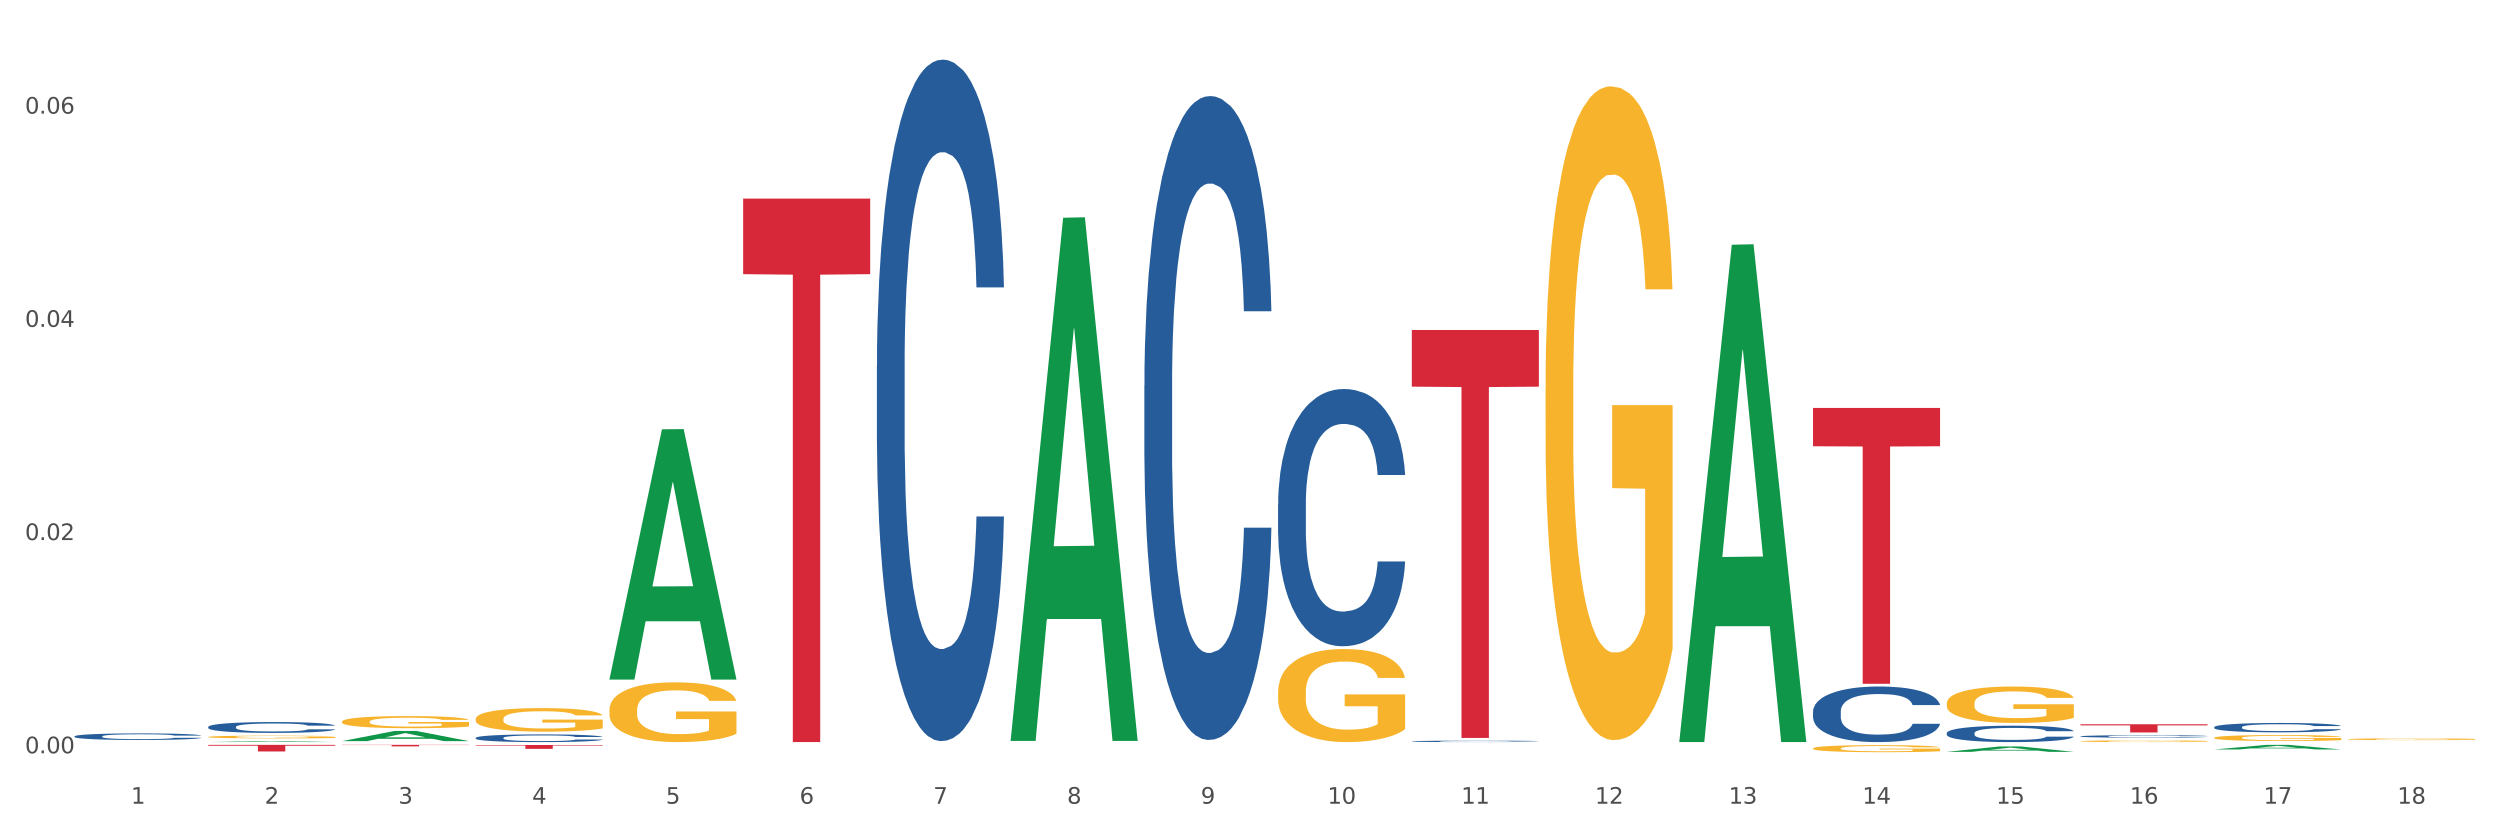 <?xml version="1.0" encoding="utf-8" standalone="no"?>
<!DOCTYPE svg PUBLIC "-//W3C//DTD SVG 1.1//EN"
  "http://www.w3.org/Graphics/SVG/1.1/DTD/svg11.dtd">
<svg xmlns:xlink="http://www.w3.org/1999/xlink" width="1080pt" height="360pt" viewBox="0 0 1080 360" xmlns="http://www.w3.org/2000/svg" version="1.1">
 <rect x="0" y="0" width="1080" height="360" fill="#333333" stroke="none"/>
 <defs>
  <style type="text/css">*{stroke-linejoin: round; stroke-linecap: butt}</style>
 </defs>
 <g id="figure_1">
  <g id="patch_1">
   <path d="M 0 360 
L 1080 360 
L 1080 0 
L 0 0 
z
" style="fill: #ffffff; stroke: #ffffff; stroke-linejoin: miter"/>
  </g>
  <g id="axes_1">
   <g id="matplotlib.axis_1">
    <g id="xtick_1">
     <g id="text_1">
      <!-- 1 -->
      <g style="fill: #4d4d4d" transform="translate(56.563 347.204) scale(0.096 -0.096)">
       <defs>
        <path id="DejaVuSans-31" d="M 794 531 
L 1825 531 
L 1825 4091 
L 703 3866 
L 703 4441 
L 1819 4666 
L 2450 4666 
L 2450 531 
L 3481 531 
L 3481 0 
L 794 0 
L 794 531 
z
" transform="scale(0.016)"/>
       </defs>
       <use xlink:href="#DejaVuSans-31"/>
      </g>
     </g>
    </g>
    <g id="xtick_2">
     <g id="text_2">
      <!-- 2 -->
      <g style="fill: #4d4d4d" transform="translate(114.336 347.204) scale(0.096 -0.096)">
       <defs>
        <path id="DejaVuSans-32" d="M 1228 531 
L 3431 531 
L 3431 0 
L 469 0 
L 469 531 
Q 828 903 1448 1529 
Q 2069 2156 2228 2338 
Q 2531 2678 2651 2914 
Q 2772 3150 2772 3378 
Q 2772 3750 2511 3984 
Q 2250 4219 1831 4219 
Q 1534 4219 1204 4116 
Q 875 4013 500 3803 
L 500 4441 
Q 881 4594 1212 4672 
Q 1544 4750 1819 4750 
Q 2544 4750 2975 4387 
Q 3406 4025 3406 3419 
Q 3406 3131 3298 2873 
Q 3191 2616 2906 2266 
Q 2828 2175 2409 1742 
Q 1991 1309 1228 531 
z
" transform="scale(0.016)"/>
       </defs>
       <use xlink:href="#DejaVuSans-32"/>
      </g>
     </g>
    </g>
    <g id="xtick_3">
     <g id="text_3">
      <!-- 3 -->
      <g style="fill: #4d4d4d" transform="translate(172.109 347.204) scale(0.096 -0.096)">
       <defs>
        <path id="DejaVuSans-33" d="M 2597 2516 
Q 3050 2419 3304 2112 
Q 3559 1806 3559 1356 
Q 3559 666 3084 287 
Q 2609 -91 1734 -91 
Q 1441 -91 1130 -33 
Q 819 25 488 141 
L 488 750 
Q 750 597 1062 519 
Q 1375 441 1716 441 
Q 2309 441 2620 675 
Q 2931 909 2931 1356 
Q 2931 1769 2642 2001 
Q 2353 2234 1838 2234 
L 1294 2234 
L 1294 2753 
L 1863 2753 
Q 2328 2753 2575 2939 
Q 2822 3125 2822 3475 
Q 2822 3834 2567 4026 
Q 2313 4219 1838 4219 
Q 1578 4219 1281 4162 
Q 984 4106 628 3988 
L 628 4550 
Q 988 4650 1302 4700 
Q 1616 4750 1894 4750 
Q 2613 4750 3031 4423 
Q 3450 4097 3450 3541 
Q 3450 3153 3228 2886 
Q 3006 2619 2597 2516 
z
" transform="scale(0.016)"/>
       </defs>
       <use xlink:href="#DejaVuSans-33"/>
      </g>
     </g>
    </g>
    <g id="xtick_4">
     <g id="text_4">
      <!-- 4 -->
      <g style="fill: #4d4d4d" transform="translate(229.882 347.204) scale(0.096 -0.096)">
       <defs>
        <path id="DejaVuSans-34" d="M 2419 4116 
L 825 1625 
L 2419 1625 
L 2419 4116 
z
M 2253 4666 
L 3047 4666 
L 3047 1625 
L 3713 1625 
L 3713 1100 
L 3047 1100 
L 3047 0 
L 2419 0 
L 2419 1100 
L 313 1100 
L 313 1709 
L 2253 4666 
z
" transform="scale(0.016)"/>
       </defs>
       <use xlink:href="#DejaVuSans-34"/>
      </g>
     </g>
    </g>
    <g id="xtick_5">
     <g id="text_5">
      <!-- 5 -->
      <g style="fill: #4d4d4d" transform="translate(287.655 347.204) scale(0.096 -0.096)">
       <defs>
        <path id="DejaVuSans-35" d="M 691 4666 
L 3169 4666 
L 3169 4134 
L 1269 4134 
L 1269 2991 
Q 1406 3038 1543 3061 
Q 1681 3084 1819 3084 
Q 2600 3084 3056 2656 
Q 3513 2228 3513 1497 
Q 3513 744 3044 326 
Q 2575 -91 1722 -91 
Q 1428 -91 1123 -41 
Q 819 9 494 109 
L 494 744 
Q 775 591 1075 516 
Q 1375 441 1709 441 
Q 2250 441 2565 725 
Q 2881 1009 2881 1497 
Q 2881 1984 2565 2268 
Q 2250 2553 1709 2553 
Q 1456 2553 1204 2497 
Q 953 2441 691 2322 
L 691 4666 
z
" transform="scale(0.016)"/>
       </defs>
       <use xlink:href="#DejaVuSans-35"/>
      </g>
     </g>
    </g>
    <g id="xtick_6">
     <g id="text_6">
      <!-- 6 -->
      <g style="fill: #4d4d4d" transform="translate(345.428 347.204) scale(0.096 -0.096)">
       <defs>
        <path id="DejaVuSans-36" d="M 2113 2584 
Q 1688 2584 1439 2293 
Q 1191 2003 1191 1497 
Q 1191 994 1439 701 
Q 1688 409 2113 409 
Q 2538 409 2786 701 
Q 3034 994 3034 1497 
Q 3034 2003 2786 2293 
Q 2538 2584 2113 2584 
z
M 3366 4563 
L 3366 3988 
Q 3128 4100 2886 4159 
Q 2644 4219 2406 4219 
Q 1781 4219 1451 3797 
Q 1122 3375 1075 2522 
Q 1259 2794 1537 2939 
Q 1816 3084 2150 3084 
Q 2853 3084 3261 2657 
Q 3669 2231 3669 1497 
Q 3669 778 3244 343 
Q 2819 -91 2113 -91 
Q 1303 -91 875 529 
Q 447 1150 447 2328 
Q 447 3434 972 4092 
Q 1497 4750 2381 4750 
Q 2619 4750 2861 4703 
Q 3103 4656 3366 4563 
z
" transform="scale(0.016)"/>
       </defs>
       <use xlink:href="#DejaVuSans-36"/>
      </g>
     </g>
    </g>
    <g id="xtick_7">
     <g id="text_7">
      <!-- 7 -->
      <g style="fill: #4d4d4d" transform="translate(403.201 347.204) scale(0.096 -0.096)">
       <defs>
        <path id="DejaVuSans-37" d="M 525 4666 
L 3525 4666 
L 3525 4397 
L 1831 0 
L 1172 0 
L 2766 4134 
L 525 4134 
L 525 4666 
z
" transform="scale(0.016)"/>
       </defs>
       <use xlink:href="#DejaVuSans-37"/>
      </g>
     </g>
    </g>
    <g id="xtick_8">
     <g id="text_8">
      <!-- 8 -->
      <g style="fill: #4d4d4d" transform="translate(460.974 347.204) scale(0.096 -0.096)">
       <defs>
        <path id="DejaVuSans-38" d="M 2034 2216 
Q 1584 2216 1326 1975 
Q 1069 1734 1069 1313 
Q 1069 891 1326 650 
Q 1584 409 2034 409 
Q 2484 409 2743 651 
Q 3003 894 3003 1313 
Q 3003 1734 2745 1975 
Q 2488 2216 2034 2216 
z
M 1403 2484 
Q 997 2584 770 2862 
Q 544 3141 544 3541 
Q 544 4100 942 4425 
Q 1341 4750 2034 4750 
Q 2731 4750 3128 4425 
Q 3525 4100 3525 3541 
Q 3525 3141 3298 2862 
Q 3072 2584 2669 2484 
Q 3125 2378 3379 2068 
Q 3634 1759 3634 1313 
Q 3634 634 3220 271 
Q 2806 -91 2034 -91 
Q 1263 -91 848 271 
Q 434 634 434 1313 
Q 434 1759 690 2068 
Q 947 2378 1403 2484 
z
M 1172 3481 
Q 1172 3119 1398 2916 
Q 1625 2713 2034 2713 
Q 2441 2713 2670 2916 
Q 2900 3119 2900 3481 
Q 2900 3844 2670 4047 
Q 2441 4250 2034 4250 
Q 1625 4250 1398 4047 
Q 1172 3844 1172 3481 
z
" transform="scale(0.016)"/>
       </defs>
       <use xlink:href="#DejaVuSans-38"/>
      </g>
     </g>
    </g>
    <g id="xtick_9">
     <g id="text_9">
      <!-- 9 -->
      <g style="fill: #4d4d4d" transform="translate(518.747 347.204) scale(0.096 -0.096)">
       <defs>
        <path id="DejaVuSans-39" d="M 703 97 
L 703 672 
Q 941 559 1184 500 
Q 1428 441 1663 441 
Q 2288 441 2617 861 
Q 2947 1281 2994 2138 
Q 2813 1869 2534 1725 
Q 2256 1581 1919 1581 
Q 1219 1581 811 2004 
Q 403 2428 403 3163 
Q 403 3881 828 4315 
Q 1253 4750 1959 4750 
Q 2769 4750 3195 4129 
Q 3622 3509 3622 2328 
Q 3622 1225 3098 567 
Q 2575 -91 1691 -91 
Q 1453 -91 1209 -44 
Q 966 3 703 97 
z
M 1959 2075 
Q 2384 2075 2632 2365 
Q 2881 2656 2881 3163 
Q 2881 3666 2632 3958 
Q 2384 4250 1959 4250 
Q 1534 4250 1286 3958 
Q 1038 3666 1038 3163 
Q 1038 2656 1286 2365 
Q 1534 2075 1959 2075 
z
" transform="scale(0.016)"/>
       </defs>
       <use xlink:href="#DejaVuSans-39"/>
      </g>
     </g>
    </g>
    <g id="xtick_10">
     <g id="text_10">
      <!-- 10 -->
      <g style="fill: #4d4d4d" transform="translate(573.466 347.204) scale(0.096 -0.096)">
       <defs>
        <path id="DejaVuSans-30" d="M 2034 4250 
Q 1547 4250 1301 3770 
Q 1056 3291 1056 2328 
Q 1056 1369 1301 889 
Q 1547 409 2034 409 
Q 2525 409 2770 889 
Q 3016 1369 3016 2328 
Q 3016 3291 2770 3770 
Q 2525 4250 2034 4250 
z
M 2034 4750 
Q 2819 4750 3233 4129 
Q 3647 3509 3647 2328 
Q 3647 1150 3233 529 
Q 2819 -91 2034 -91 
Q 1250 -91 836 529 
Q 422 1150 422 2328 
Q 422 3509 836 4129 
Q 1250 4750 2034 4750 
z
" transform="scale(0.016)"/>
       </defs>
       <use xlink:href="#DejaVuSans-31"/>
       <use xlink:href="#DejaVuSans-30" transform="translate(63.623 0)"/>
      </g>
     </g>
    </g>
    <g id="xtick_11">
     <g id="text_11">
      <!-- 11 -->
      <g style="fill: #4d4d4d" transform="translate(631.239 347.204) scale(0.096 -0.096)">
       <use xlink:href="#DejaVuSans-31"/>
       <use xlink:href="#DejaVuSans-31" transform="translate(63.623 0)"/>
      </g>
     </g>
    </g>
    <g id="xtick_12">
     <g id="text_12">
      <!-- 12 -->
      <g style="fill: #4d4d4d" transform="translate(689.012 347.204) scale(0.096 -0.096)">
       <use xlink:href="#DejaVuSans-31"/>
       <use xlink:href="#DejaVuSans-32" transform="translate(63.623 0)"/>
      </g>
     </g>
    </g>
    <g id="xtick_13">
     <g id="text_13">
      <!-- 13 -->
      <g style="fill: #4d4d4d" transform="translate(746.785 347.204) scale(0.096 -0.096)">
       <use xlink:href="#DejaVuSans-31"/>
       <use xlink:href="#DejaVuSans-33" transform="translate(63.623 0)"/>
      </g>
     </g>
    </g>
    <g id="xtick_14">
     <g id="text_14">
      <!-- 14 -->
      <g style="fill: #4d4d4d" transform="translate(804.558 347.204) scale(0.096 -0.096)">
       <use xlink:href="#DejaVuSans-31"/>
       <use xlink:href="#DejaVuSans-34" transform="translate(63.623 0)"/>
      </g>
     </g>
    </g>
    <g id="xtick_15">
     <g id="text_15">
      <!-- 15 -->
      <g style="fill: #4d4d4d" transform="translate(862.331 347.204) scale(0.096 -0.096)">
       <use xlink:href="#DejaVuSans-31"/>
       <use xlink:href="#DejaVuSans-35" transform="translate(63.623 0)"/>
      </g>
     </g>
    </g>
    <g id="xtick_16">
     <g id="text_16">
      <!-- 16 -->
      <g style="fill: #4d4d4d" transform="translate(920.104 347.204) scale(0.096 -0.096)">
       <use xlink:href="#DejaVuSans-31"/>
       <use xlink:href="#DejaVuSans-36" transform="translate(63.623 0)"/>
      </g>
     </g>
    </g>
    <g id="xtick_17">
     <g id="text_17">
      <!-- 17 -->
      <g style="fill: #4d4d4d" transform="translate(977.877 347.204) scale(0.096 -0.096)">
       <use xlink:href="#DejaVuSans-31"/>
       <use xlink:href="#DejaVuSans-37" transform="translate(63.623 0)"/>
      </g>
     </g>
    </g>
    <g id="xtick_18">
     <g id="text_18">
      <!-- 18 -->
      <g style="fill: #4d4d4d" transform="translate(1035.65 347.204) scale(0.096 -0.096)">
       <use xlink:href="#DejaVuSans-31"/>
       <use xlink:href="#DejaVuSans-38" transform="translate(63.623 0)"/>
      </g>
     </g>
    </g>
    <g id="xtick_19"/>
    <g id="xtick_20"/>
    <g id="xtick_21"/>
    <g id="xtick_22"/>
    <g id="xtick_23"/>
    <g id="xtick_24"/>
    <g id="xtick_25"/>
    <g id="xtick_26"/>
    <g id="xtick_27"/>
    <g id="xtick_28"/>
    <g id="xtick_29"/>
    <g id="xtick_30"/>
    <g id="xtick_31"/>
    <g id="xtick_32"/>
    <g id="xtick_33"/>
    <g id="xtick_34"/>
    <g id="xtick_35"/>
   </g>
   <g id="matplotlib.axis_2">
    <g id="ytick_1">
     <g id="text_19">
      <!-- 0.00 -->
      <g style="fill: #4d4d4d" transform="translate(10.8 325.419) scale(0.096 -0.096)">
       <defs>
        <path id="DejaVuSans-2e" d="M 684 794 
L 1344 794 
L 1344 0 
L 684 0 
L 684 794 
z
" transform="scale(0.016)"/>
       </defs>
       <use xlink:href="#DejaVuSans-30"/>
       <use xlink:href="#DejaVuSans-2e" transform="translate(63.623 0)"/>
       <use xlink:href="#DejaVuSans-30" transform="translate(95.41 0)"/>
       <use xlink:href="#DejaVuSans-30" transform="translate(159.033 0)"/>
      </g>
     </g>
    </g>
    <g id="ytick_2">
     <g id="text_20">
      <!-- 0.02 -->
      <g style="fill: #4d4d4d" transform="translate(10.8 233.309) scale(0.096 -0.096)">
       <use xlink:href="#DejaVuSans-30"/>
       <use xlink:href="#DejaVuSans-2e" transform="translate(63.623 0)"/>
       <use xlink:href="#DejaVuSans-30" transform="translate(95.41 0)"/>
       <use xlink:href="#DejaVuSans-32" transform="translate(159.033 0)"/>
      </g>
     </g>
    </g>
    <g id="ytick_3">
     <g id="text_21">
      <!-- 0.04 -->
      <g style="fill: #4d4d4d" transform="translate(10.8 141.2) scale(0.096 -0.096)">
       <use xlink:href="#DejaVuSans-30"/>
       <use xlink:href="#DejaVuSans-2e" transform="translate(63.623 0)"/>
       <use xlink:href="#DejaVuSans-30" transform="translate(95.41 0)"/>
       <use xlink:href="#DejaVuSans-34" transform="translate(159.033 0)"/>
      </g>
     </g>
    </g>
    <g id="ytick_4">
     <g id="text_22">
      <!-- 0.06 -->
      <g style="fill: #4d4d4d" transform="translate(10.8 49.09) scale(0.096 -0.096)">
       <use xlink:href="#DejaVuSans-30"/>
       <use xlink:href="#DejaVuSans-2e" transform="translate(63.623 0)"/>
       <use xlink:href="#DejaVuSans-30" transform="translate(95.41 0)"/>
       <use xlink:href="#DejaVuSans-36" transform="translate(159.033 0)"/>
      </g>
     </g>
    </g>
    <g id="ytick_5"/>
    <g id="ytick_6"/>
    <g id="ytick_7"/>
   </g>
   <g id="PolyCollection_1">
    <path d="M 840.997 303.852 
L 841.062 303.838 
L 841.062 303.321 
L 841.191 302.875 
L 841.839 301.798 
L 842.811 300.907 
L 843.524 300.433 
L 844.237 300.045 
L 845.079 299.657 
L 846.116 299.255 
L 847.995 298.665 
L 849.161 298.364 
L 850.587 298.048 
L 853.179 297.588 
L 855.058 297.329 
L 857.002 297.114 
L 860.177 296.855 
L 862.251 296.74 
L 864.454 296.654 
L 867.111 296.596 
L 869.119 296.582 
L 873.526 296.625 
L 877.284 296.754 
L 879.098 296.855 
L 881.431 297.027 
L 882.662 297.142 
L 884.671 297.372 
L 886.744 297.674 
L 888.17 297.933 
L 890.308 298.421 
L 891.928 298.91 
L 893.419 299.513 
L 894.196 299.93 
L 894.779 300.318 
L 895.298 300.763 
L 895.816 301.467 
L 884.153 301.467 
L 883.699 300.964 
L 882.986 300.49 
L 881.949 300.03 
L 881.042 299.743 
L 879.487 299.384 
L 878.061 299.154 
L 876.571 298.982 
L 874.757 298.838 
L 873.331 298.766 
L 871.322 298.709 
L 867.37 298.723 
L 864.713 298.838 
L 862.899 298.982 
L 861.732 299.111 
L 860.695 299.255 
L 859.529 299.456 
L 858.168 299.757 
L 857.196 300.03 
L 856.224 300.375 
L 855.447 300.72 
L 854.734 301.122 
L 854.151 301.553 
L 853.697 301.999 
L 853.308 302.545 
L 852.984 303.45 
L 852.984 305.419 
L 853.114 305.864 
L 853.438 306.453 
L 853.827 306.899 
L 854.475 307.43 
L 855.058 307.789 
L 856.16 308.307 
L 857.391 308.738 
L 858.363 309.011 
L 859.335 309.241 
L 861.019 309.557 
L 862.899 309.815 
L 864.519 309.973 
L 866.722 310.117 
L 868.212 310.174 
L 869.508 310.203 
L 872.683 310.203 
L 874.951 310.16 
L 877.478 310.06 
L 879.422 309.93 
L 881.042 309.772 
L 882.857 309.514 
L 884.023 309.269 
L 884.023 306.266 
L 869.767 306.252 
L 869.767 304.255 
L 895.881 304.255 
L 895.881 310.117 
L 894.779 310.419 
L 893.548 310.692 
L 892.252 310.936 
L 890.308 311.238 
L 887.976 311.525 
L 885.902 311.726 
L 883.699 311.899 
L 881.107 312.057 
L 877.737 312.2 
L 875.664 312.258 
L 873.072 312.301 
L 870.026 312.315 
L 867.37 312.287 
L 864.778 312.215 
L 862.056 312.085 
L 859.4 311.899 
L 857.391 311.712 
L 855.382 311.482 
L 853.244 311.18 
L 851.559 310.893 
L 850.263 310.634 
L 848.837 310.304 
L 847.282 309.873 
L 846.116 309.485 
L 845.079 309.082 
L 843.977 308.565 
L 843.2 308.12 
L 842.422 307.559 
L 841.969 307.143 
L 841.45 306.496 
L 841.062 305.591 
L 840.997 303.852 
z
" clip-path="url(#pe12fb52816)" style="fill: #f7b32b"/>
    <path d="M 898.77 320.199 
L 898.835 320.199 
L 898.835 320.175 
L 898.964 320.155 
L 899.612 320.105 
L 900.584 320.064 
L 901.297 320.043 
L 902.01 320.025 
L 902.852 320.007 
L 903.889 319.988 
L 905.768 319.961 
L 906.934 319.948 
L 908.36 319.933 
L 910.952 319.912 
L 912.831 319.9 
L 914.775 319.89 
L 917.95 319.878 
L 920.024 319.873 
L 922.227 319.869 
L 924.884 319.867 
L 926.892 319.866 
L 931.299 319.868 
L 935.057 319.874 
L 936.871 319.878 
L 939.204 319.886 
L 940.435 319.892 
L 942.444 319.902 
L 944.517 319.916 
L 945.943 319.928 
L 948.081 319.95 
L 949.701 319.973 
L 951.192 320 
L 951.969 320.019 
L 952.552 320.037 
L 953.071 320.058 
L 953.589 320.09 
L 941.926 320.09 
L 941.472 320.067 
L 940.759 320.045 
L 939.722 320.024 
L 938.815 320.011 
L 937.26 319.994 
L 935.834 319.984 
L 934.344 319.976 
L 932.53 319.969 
L 931.104 319.966 
L 929.095 319.963 
L 925.143 319.964 
L 922.486 319.969 
L 920.672 319.976 
L 919.505 319.982 
L 918.468 319.988 
L 917.302 319.998 
L 915.941 320.012 
L 914.969 320.024 
L 913.997 320.04 
L 913.22 320.056 
L 912.507 320.074 
L 911.924 320.094 
L 911.47 320.114 
L 911.081 320.139 
L 910.757 320.181 
L 910.757 320.271 
L 910.887 320.292 
L 911.211 320.319 
L 911.6 320.339 
L 912.248 320.363 
L 912.831 320.38 
L 913.933 320.404 
L 915.164 320.423 
L 916.136 320.436 
L 917.108 320.446 
L 918.792 320.461 
L 920.672 320.473 
L 922.292 320.48 
L 924.495 320.487 
L 925.985 320.489 
L 927.281 320.491 
L 930.456 320.491 
L 932.724 320.489 
L 935.251 320.484 
L 937.195 320.478 
L 938.815 320.471 
L 940.63 320.459 
L 941.796 320.448 
L 941.796 320.31 
L 927.54 320.309 
L 927.54 320.218 
L 953.654 320.218 
L 953.654 320.487 
L 952.552 320.5 
L 951.321 320.513 
L 950.025 320.524 
L 948.081 320.538 
L 945.749 320.551 
L 943.675 320.56 
L 941.472 320.568 
L 938.88 320.576 
L 935.51 320.582 
L 933.437 320.585 
L 930.845 320.587 
L 927.799 320.587 
L 925.143 320.586 
L 922.551 320.583 
L 919.829 320.577 
L 917.172 320.568 
L 915.164 320.56 
L 913.155 320.549 
L 911.017 320.535 
L 909.332 320.522 
L 908.036 320.51 
L 906.61 320.495 
L 905.055 320.475 
L 903.889 320.458 
L 902.852 320.439 
L 901.75 320.415 
L 900.973 320.395 
L 900.195 320.369 
L 899.742 320.35 
L 899.223 320.321 
L 898.835 320.279 
L 898.77 320.199 
z
" clip-path="url(#pe12fb52816)" style="fill: #f7b32b"/>
    <path d="M 783.224 323.308 
L 783.289 323.305 
L 783.289 323.204 
L 783.418 323.118 
L 784.066 322.909 
L 785.038 322.736 
L 785.751 322.644 
L 786.464 322.569 
L 787.306 322.494 
L 788.343 322.416 
L 790.222 322.301 
L 791.388 322.243 
L 792.814 322.181 
L 795.406 322.092 
L 797.285 322.042 
L 799.229 322 
L 802.404 321.95 
L 804.478 321.928 
L 806.681 321.911 
L 809.338 321.9 
L 811.346 321.897 
L 815.753 321.905 
L 819.511 321.931 
L 821.325 321.95 
L 823.658 321.984 
L 824.889 322.006 
L 826.898 322.05 
L 828.971 322.109 
L 830.397 322.159 
L 832.535 322.254 
L 834.155 322.349 
L 835.646 322.466 
L 836.423 322.547 
L 837.007 322.622 
L 837.525 322.708 
L 838.043 322.845 
L 826.38 322.845 
L 825.926 322.747 
L 825.213 322.655 
L 824.176 322.566 
L 823.269 322.51 
L 821.714 322.441 
L 820.288 322.396 
L 818.798 322.363 
L 816.984 322.335 
L 815.558 322.321 
L 813.549 322.31 
L 809.597 322.312 
L 806.94 322.335 
L 805.126 322.363 
L 803.959 322.388 
L 802.922 322.416 
L 801.756 322.455 
L 800.395 322.513 
L 799.423 322.566 
L 798.451 322.633 
L 797.674 322.7 
L 796.961 322.778 
L 796.378 322.862 
L 795.924 322.948 
L 795.535 323.054 
L 795.211 323.23 
L 795.211 323.611 
L 795.341 323.698 
L 795.665 323.812 
L 796.054 323.899 
L 796.702 324.002 
L 797.285 324.071 
L 798.387 324.172 
L 799.618 324.255 
L 800.59 324.308 
L 801.562 324.353 
L 803.246 324.414 
L 805.126 324.464 
L 806.746 324.495 
L 808.949 324.523 
L 810.439 324.534 
L 811.735 324.54 
L 814.91 324.54 
L 817.178 324.531 
L 819.705 324.512 
L 821.649 324.487 
L 823.269 324.456 
L 825.084 324.406 
L 826.25 324.359 
L 826.25 323.776 
L 811.994 323.773 
L 811.994 323.386 
L 838.108 323.386 
L 838.108 324.523 
L 837.007 324.582 
L 835.775 324.635 
L 834.479 324.682 
L 832.535 324.74 
L 830.203 324.796 
L 828.129 324.835 
L 825.926 324.869 
L 823.334 324.899 
L 819.964 324.927 
L 817.891 324.938 
L 815.299 324.947 
L 812.253 324.95 
L 809.597 324.944 
L 807.005 324.93 
L 804.283 324.905 
L 801.627 324.869 
L 799.618 324.832 
L 797.609 324.788 
L 795.471 324.729 
L 793.786 324.674 
L 792.49 324.623 
L 791.064 324.559 
L 789.509 324.476 
L 788.343 324.4 
L 787.306 324.322 
L 786.204 324.222 
L 785.427 324.136 
L 784.649 324.027 
L 784.196 323.946 
L 783.677 323.821 
L 783.289 323.645 
L 783.224 323.308 
z
" clip-path="url(#pe12fb52816)" style="fill: #f7b32b"/>
    <path d="M 956.543 318.733 
L 956.607 318.73 
L 956.607 318.646 
L 956.737 318.573 
L 957.385 318.396 
L 958.357 318.25 
L 959.07 318.173 
L 959.783 318.109 
L 960.625 318.046 
L 961.662 317.98 
L 963.541 317.883 
L 964.707 317.834 
L 966.133 317.782 
L 968.725 317.707 
L 970.604 317.664 
L 972.548 317.629 
L 975.723 317.587 
L 977.797 317.568 
L 980 317.554 
L 982.656 317.544 
L 984.665 317.542 
L 989.072 317.549 
L 992.83 317.57 
L 994.644 317.587 
L 996.977 317.615 
L 998.208 317.634 
L 1000.217 317.671 
L 1002.29 317.721 
L 1003.716 317.763 
L 1005.854 317.843 
L 1007.474 317.923 
L 1008.965 318.022 
L 1009.742 318.09 
L 1010.325 318.154 
L 1010.844 318.227 
L 1011.362 318.342 
L 999.698 318.342 
L 999.245 318.26 
L 998.532 318.182 
L 997.495 318.107 
L 996.588 318.06 
L 995.033 318.001 
L 993.607 317.963 
L 992.117 317.935 
L 990.303 317.911 
L 988.877 317.9 
L 986.868 317.89 
L 982.916 317.893 
L 980.259 317.911 
L 978.445 317.935 
L 977.278 317.956 
L 976.241 317.98 
L 975.075 318.013 
L 973.714 318.062 
L 972.742 318.107 
L 971.77 318.163 
L 970.993 318.22 
L 970.28 318.286 
L 969.697 318.356 
L 969.243 318.429 
L 968.854 318.519 
L 968.53 318.667 
L 968.53 318.989 
L 968.66 319.062 
L 968.984 319.159 
L 969.373 319.232 
L 970.021 319.319 
L 970.604 319.378 
L 971.706 319.462 
L 972.937 319.533 
L 973.909 319.578 
L 974.881 319.615 
L 976.565 319.667 
L 978.445 319.709 
L 980.065 319.735 
L 982.268 319.759 
L 983.758 319.768 
L 985.054 319.773 
L 988.229 319.773 
L 990.497 319.766 
L 993.024 319.749 
L 994.968 319.728 
L 996.588 319.702 
L 998.403 319.66 
L 999.569 319.62 
L 999.569 319.128 
L 985.313 319.126 
L 985.313 318.799 
L 1011.427 318.799 
L 1011.427 319.759 
L 1010.325 319.808 
L 1009.094 319.853 
L 1007.798 319.893 
L 1005.854 319.942 
L 1003.522 319.99 
L 1001.448 320.022 
L 999.245 320.051 
L 996.653 320.077 
L 993.283 320.1 
L 991.21 320.11 
L 988.618 320.117 
L 985.572 320.119 
L 982.916 320.114 
L 980.324 320.103 
L 977.602 320.081 
L 974.945 320.051 
L 972.937 320.02 
L 970.928 319.982 
L 968.79 319.933 
L 967.105 319.886 
L 965.809 319.844 
L 964.383 319.789 
L 962.828 319.719 
L 961.662 319.655 
L 960.625 319.589 
L 959.523 319.505 
L 958.746 319.432 
L 957.968 319.34 
L 957.515 319.272 
L 956.996 319.166 
L 956.607 319.018 
L 956.543 318.733 
z
" clip-path="url(#pe12fb52816)" style="fill: #f7b32b"/>
    <path d="M 667.678 167.799 
L 667.743 167.541 
L 667.743 158.255 
L 667.872 150.258 
L 668.52 130.912 
L 669.492 114.919 
L 670.205 106.406 
L 670.918 99.441 
L 671.76 92.476 
L 672.797 85.254 
L 674.676 74.678 
L 675.842 69.261 
L 677.268 63.586 
L 679.86 55.331 
L 681.739 50.688 
L 683.683 46.818 
L 686.858 42.175 
L 688.932 40.112 
L 691.135 38.564 
L 693.792 37.532 
L 695.8 37.274 
L 700.207 38.048 
L 703.965 40.37 
L 705.779 42.175 
L 708.112 45.271 
L 709.343 47.334 
L 711.352 51.462 
L 713.426 56.879 
L 714.851 61.522 
L 716.989 70.292 
L 718.609 79.063 
L 720.1 89.897 
L 720.877 97.378 
L 721.461 104.342 
L 721.979 112.339 
L 722.497 124.979 
L 710.834 124.979 
L 710.38 115.95 
L 709.667 107.438 
L 708.63 99.183 
L 707.723 94.024 
L 706.168 87.575 
L 704.743 83.448 
L 703.252 80.353 
L 701.438 77.773 
L 700.012 76.483 
L 698.003 75.451 
L 694.051 75.709 
L 691.394 77.773 
L 689.58 80.353 
L 688.413 82.674 
L 687.377 85.254 
L 686.21 88.865 
L 684.849 94.282 
L 683.877 99.183 
L 682.905 105.374 
L 682.128 111.565 
L 681.415 118.788 
L 680.832 126.527 
L 680.378 134.523 
L 679.99 144.325 
L 679.666 160.577 
L 679.666 195.916 
L 679.795 203.913 
L 680.119 214.489 
L 680.508 222.486 
L 681.156 232.03 
L 681.739 238.479 
L 682.841 247.765 
L 684.072 255.504 
L 685.044 260.405 
L 686.016 264.532 
L 687.701 270.207 
L 689.58 274.851 
L 691.2 277.688 
L 693.403 280.268 
L 694.893 281.299 
L 696.189 281.815 
L 699.364 281.815 
L 701.632 281.042 
L 704.159 279.236 
L 706.103 276.914 
L 707.723 274.077 
L 709.538 269.434 
L 710.704 265.048 
L 710.704 211.136 
L 696.448 210.878 
L 696.448 175.022 
L 722.562 175.022 
L 722.562 280.268 
L 721.461 285.685 
L 720.229 290.586 
L 718.933 294.971 
L 716.989 300.388 
L 714.657 305.547 
L 712.583 309.159 
L 710.38 312.254 
L 707.788 315.092 
L 704.419 317.671 
L 702.345 318.703 
L 699.753 319.477 
L 696.708 319.735 
L 694.051 319.219 
L 691.459 317.929 
L 688.737 315.608 
L 686.081 312.254 
L 684.072 308.901 
L 682.063 304.773 
L 679.925 299.356 
L 678.24 294.197 
L 676.944 289.554 
L 675.518 283.621 
L 673.963 275.882 
L 672.797 268.918 
L 671.76 261.695 
L 670.659 252.409 
L 669.881 244.412 
L 669.103 234.352 
L 668.65 226.871 
L 668.131 215.263 
L 667.743 199.012 
L 667.678 167.799 
z
" clip-path="url(#pe12fb52816)" style="fill: #f7b32b"/>
    <path d="M 263.267 306.699 
L 263.332 306.676 
L 263.332 305.827 
L 263.461 305.096 
L 264.109 303.327 
L 265.081 301.865 
L 265.794 301.087 
L 266.507 300.451 
L 267.349 299.814 
L 268.386 299.154 
L 270.265 298.187 
L 271.432 297.692 
L 272.857 297.173 
L 275.449 296.418 
L 277.328 295.994 
L 279.272 295.64 
L 282.447 295.216 
L 284.521 295.027 
L 286.724 294.886 
L 289.381 294.791 
L 291.389 294.768 
L 295.796 294.839 
L 299.554 295.051 
L 301.368 295.216 
L 303.701 295.499 
L 304.932 295.687 
L 306.941 296.065 
L 309.015 296.56 
L 310.44 296.984 
L 312.579 297.786 
L 314.199 298.588 
L 315.689 299.578 
L 316.466 300.262 
L 317.05 300.899 
L 317.568 301.63 
L 318.086 302.785 
L 306.423 302.785 
L 305.969 301.96 
L 305.256 301.181 
L 304.22 300.427 
L 303.312 299.955 
L 301.757 299.366 
L 300.332 298.989 
L 298.841 298.706 
L 297.027 298.47 
L 295.601 298.352 
L 293.593 298.258 
L 289.64 298.281 
L 286.983 298.47 
L 285.169 298.706 
L 284.002 298.918 
L 282.966 299.154 
L 281.799 299.484 
L 280.439 299.979 
L 279.467 300.427 
L 278.495 300.993 
L 277.717 301.559 
L 277.004 302.219 
L 276.421 302.926 
L 275.967 303.657 
L 275.579 304.553 
L 275.255 306.039 
L 275.255 309.269 
L 275.384 310 
L 275.708 310.967 
L 276.097 311.698 
L 276.745 312.57 
L 277.328 313.16 
L 278.43 314.009 
L 279.661 314.716 
L 280.633 315.164 
L 281.605 315.541 
L 283.29 316.06 
L 285.169 316.485 
L 286.789 316.744 
L 288.992 316.98 
L 290.482 317.074 
L 291.778 317.121 
L 294.953 317.121 
L 297.221 317.05 
L 299.748 316.885 
L 301.692 316.673 
L 303.312 316.414 
L 305.127 315.989 
L 306.293 315.589 
L 306.293 310.66 
L 292.037 310.637 
L 292.037 307.359 
L 318.151 307.359 
L 318.151 316.98 
L 317.05 317.475 
L 315.819 317.923 
L 314.523 318.324 
L 312.579 318.819 
L 310.246 319.291 
L 308.172 319.621 
L 305.969 319.904 
L 303.377 320.163 
L 300.008 320.399 
L 297.934 320.493 
L 295.342 320.564 
L 292.297 320.587 
L 289.64 320.54 
L 287.048 320.422 
L 284.326 320.21 
L 281.67 319.904 
L 279.661 319.597 
L 277.652 319.22 
L 275.514 318.725 
L 273.829 318.253 
L 272.533 317.829 
L 271.108 317.286 
L 269.552 316.579 
L 268.386 315.942 
L 267.349 315.282 
L 266.248 314.433 
L 265.47 313.702 
L 264.692 312.783 
L 264.239 312.099 
L 263.721 311.038 
L 263.332 309.552 
L 263.267 306.699 
z
" clip-path="url(#pe12fb52816)" style="fill: #f7b32b"/>
    <path d="M 552.132 298.958 
L 552.197 298.921 
L 552.197 297.599 
L 552.326 296.461 
L 552.974 293.707 
L 553.946 291.43 
L 554.659 290.218 
L 555.372 289.226 
L 556.214 288.235 
L 557.251 287.207 
L 559.13 285.701 
L 560.296 284.93 
L 561.722 284.122 
L 564.314 282.947 
L 566.193 282.286 
L 568.137 281.735 
L 571.312 281.074 
L 573.386 280.78 
L 575.589 280.56 
L 578.246 280.413 
L 580.254 280.376 
L 584.661 280.486 
L 588.419 280.817 
L 590.233 281.074 
L 592.566 281.515 
L 593.797 281.809 
L 595.806 282.396 
L 597.88 283.167 
L 599.305 283.828 
L 601.443 285.077 
L 603.063 286.325 
L 604.554 287.868 
L 605.331 288.933 
L 605.915 289.924 
L 606.433 291.063 
L 606.951 292.862 
L 595.288 292.862 
L 594.834 291.577 
L 594.121 290.365 
L 593.084 289.19 
L 592.177 288.455 
L 590.622 287.537 
L 589.197 286.95 
L 587.706 286.509 
L 585.892 286.142 
L 584.466 285.958 
L 582.458 285.811 
L 578.505 285.848 
L 575.848 286.142 
L 574.034 286.509 
L 572.867 286.839 
L 571.831 287.207 
L 570.664 287.721 
L 569.303 288.492 
L 568.331 289.19 
L 567.359 290.071 
L 566.582 290.952 
L 565.869 291.981 
L 565.286 293.082 
L 564.832 294.221 
L 564.444 295.616 
L 564.12 297.93 
L 564.12 302.961 
L 564.249 304.099 
L 564.573 305.605 
L 564.962 306.743 
L 565.61 308.102 
L 566.193 309.02 
L 567.295 310.342 
L 568.526 311.444 
L 569.498 312.141 
L 570.47 312.729 
L 572.155 313.537 
L 574.034 314.198 
L 575.654 314.602 
L 577.857 314.969 
L 579.347 315.116 
L 580.643 315.189 
L 583.818 315.189 
L 586.086 315.079 
L 588.613 314.822 
L 590.557 314.491 
L 592.177 314.088 
L 593.992 313.427 
L 595.158 312.802 
L 595.158 305.127 
L 580.902 305.091 
L 580.902 299.986 
L 607.016 299.986 
L 607.016 314.969 
L 605.915 315.74 
L 604.683 316.438 
L 603.387 317.062 
L 601.443 317.833 
L 599.111 318.568 
L 597.037 319.082 
L 594.834 319.522 
L 592.242 319.926 
L 588.873 320.294 
L 586.799 320.441 
L 584.207 320.551 
L 581.162 320.587 
L 578.505 320.514 
L 575.913 320.33 
L 573.191 320 
L 570.535 319.522 
L 568.526 319.045 
L 566.517 318.458 
L 564.379 317.686 
L 562.694 316.952 
L 561.398 316.291 
L 559.972 315.446 
L 558.417 314.345 
L 557.251 313.353 
L 556.214 312.325 
L 555.113 311.003 
L 554.335 309.864 
L 553.557 308.432 
L 553.104 307.367 
L 552.585 305.715 
L 552.197 303.401 
L 552.132 298.958 
z
" clip-path="url(#pe12fb52816)" style="fill: #f7b32b"/>
    <path d="M 956.543 314.134 
L 956.608 314.13 
L 956.608 314.027 
L 956.802 313.887 
L 957.516 313.629 
L 958.424 313.433 
L 959.981 313.205 
L 960.824 313.109 
L 961.927 313.002 
L 964.198 312.828 
L 966.793 312.681 
L 968.609 312.6 
L 969.972 312.548 
L 973.021 312.456 
L 974.773 312.415 
L 976.589 312.382 
L 978.146 312.36 
L 980.741 312.334 
L 982.817 312.323 
L 985.217 312.32 
L 987.229 312.323 
L 989.888 312.338 
L 993.781 312.382 
L 995.273 312.408 
L 997.284 312.452 
L 999.36 312.511 
L 1001.047 312.57 
L 1002.993 312.655 
L 1005.004 312.766 
L 1006.951 312.906 
L 1008.313 313.035 
L 1009.416 313.171 
L 1010.389 313.337 
L 1011.103 313.518 
L 1011.427 313.669 
L 999.555 313.669 
L 999.231 313.533 
L 998.582 313.385 
L 997.933 313.286 
L 997.219 313.205 
L 996.116 313.112 
L 995.143 313.053 
L 993.521 312.983 
L 992.029 312.939 
L 990.797 312.913 
L 989.305 312.891 
L 986.126 312.869 
L 983.855 312.869 
L 982.428 312.876 
L 980.676 312.895 
L 979.184 312.921 
L 977.432 312.965 
L 976.07 313.013 
L 974.708 313.076 
L 973.929 313.12 
L 972.761 313.201 
L 971.983 313.267 
L 970.945 313.382 
L 970.361 313.463 
L 969.323 313.673 
L 968.869 313.828 
L 968.674 313.935 
L 968.545 314.053 
L 968.545 314.628 
L 968.934 314.886 
L 969.258 314.997 
L 969.777 315.122 
L 970.75 315.285 
L 972.178 315.443 
L 973.67 315.558 
L 974.902 315.628 
L 976.07 315.679 
L 977.238 315.72 
L 978.665 315.757 
L 979.833 315.779 
L 981.584 315.801 
L 983.66 315.812 
L 985.282 315.812 
L 988.591 315.794 
L 990.083 315.775 
L 991.51 315.749 
L 993.067 315.709 
L 994.3 315.665 
L 995.014 315.631 
L 996.181 315.561 
L 997.09 315.488 
L 997.868 315.403 
L 998.387 315.329 
L 998.971 315.218 
L 999.425 315.093 
L 999.555 315.027 
L 1011.427 315.027 
L 1011.168 315.159 
L 1010.713 315.288 
L 1009.805 315.462 
L 1009.092 315.561 
L 1007.989 315.683 
L 1006.821 315.786 
L 1005.199 315.901 
L 1003.707 315.985 
L 1002.15 316.059 
L 1000.463 316.126 
L 997.414 316.218 
L 996.311 316.244 
L 993.976 316.288 
L 992.159 316.314 
L 989.499 316.339 
L 986.774 316.354 
L 983.92 316.358 
L 981.39 316.35 
L 978.6 316.328 
L 976.849 316.306 
L 974.902 316.273 
L 972.632 316.221 
L 970.491 316.159 
L 968.48 316.085 
L 966.598 316 
L 964.847 315.904 
L 962.576 315.746 
L 960.889 315.591 
L 959.657 315.447 
L 958.813 315.325 
L 957.97 315.17 
L 957.516 315.063 
L 956.802 314.805 
L 956.543 314.566 
L 956.543 314.134 
z
" clip-path="url(#pe12fb52816)" style="fill: #255c99"/>
    <path d="M 378.813 158.039 
L 378.878 157.77 
L 378.878 150.242 
L 379.072 140.026 
L 379.786 121.205 
L 380.694 106.956 
L 382.251 90.286 
L 383.095 83.296 
L 384.198 75.499 
L 386.468 62.862 
L 389.063 52.108 
L 390.88 46.193 
L 392.242 42.429 
L 395.291 35.707 
L 397.043 32.75 
L 398.859 30.33 
L 400.416 28.717 
L 403.011 26.835 
L 405.087 26.028 
L 407.488 25.759 
L 409.499 26.028 
L 412.159 27.104 
L 416.051 30.33 
L 417.543 32.212 
L 419.554 35.439 
L 421.63 39.74 
L 423.317 44.042 
L 425.263 50.226 
L 427.275 58.292 
L 429.221 68.508 
L 430.583 77.919 
L 431.686 87.867 
L 432.659 99.965 
L 433.373 113.139 
L 433.697 124.163 
L 421.825 124.163 
L 421.501 114.215 
L 420.852 103.46 
L 420.203 96.201 
L 419.49 90.286 
L 418.387 83.565 
L 417.414 79.263 
L 415.792 74.155 
L 414.3 70.928 
L 413.067 69.046 
L 411.575 67.433 
L 408.396 65.82 
L 406.125 65.82 
L 404.698 66.358 
L 402.946 67.702 
L 401.454 69.584 
L 399.703 72.81 
L 398.34 76.305 
L 396.978 80.876 
L 396.199 84.102 
L 395.032 90.017 
L 394.253 94.857 
L 393.215 103.192 
L 392.631 109.107 
L 391.593 124.432 
L 391.139 135.724 
L 390.945 143.521 
L 390.815 152.124 
L 390.815 194.067 
L 391.204 212.887 
L 391.528 220.953 
L 392.047 230.094 
L 393.021 241.924 
L 394.448 253.485 
L 395.94 261.82 
L 397.173 266.928 
L 398.34 270.692 
L 399.508 273.65 
L 400.935 276.338 
L 402.103 277.952 
L 403.855 279.565 
L 405.931 280.371 
L 407.553 280.371 
L 410.861 279.027 
L 412.353 277.683 
L 413.781 275.801 
L 415.338 272.843 
L 416.57 269.617 
L 417.284 267.197 
L 418.452 262.089 
L 419.36 256.712 
L 420.138 250.528 
L 420.657 245.15 
L 421.241 237.085 
L 421.695 227.943 
L 421.825 223.104 
L 433.697 223.104 
L 433.438 232.783 
L 432.984 242.193 
L 432.075 254.829 
L 431.362 262.089 
L 430.259 270.961 
L 429.091 278.489 
L 427.469 286.824 
L 425.977 293.008 
L 424.42 298.385 
L 422.733 303.225 
L 419.684 309.946 
L 418.581 311.828 
L 416.246 315.054 
L 414.429 316.937 
L 411.769 318.819 
L 409.045 319.894 
L 406.19 320.163 
L 403.66 319.625 
L 400.87 318.012 
L 399.119 316.399 
L 397.173 313.979 
L 394.902 310.215 
L 392.761 305.644 
L 390.75 300.267 
L 388.869 294.083 
L 387.117 287.093 
L 384.846 275.532 
L 383.16 264.24 
L 381.927 253.754 
L 381.084 244.882 
L 380.24 233.589 
L 379.786 225.792 
L 379.072 206.972 
L 378.813 189.496 
L 378.813 158.039 
z
" clip-path="url(#pe12fb52816)" style="fill: #255c99"/>
    <path d="M 89.948 318.346 
L 90.013 318.345 
L 90.013 318.306 
L 90.142 318.273 
L 90.79 318.192 
L 91.762 318.126 
L 92.475 318.09 
L 93.188 318.061 
L 94.03 318.032 
L 95.067 318.002 
L 96.946 317.958 
L 98.113 317.935 
L 99.538 317.911 
L 102.13 317.877 
L 104.009 317.858 
L 105.953 317.841 
L 109.128 317.822 
L 111.202 317.814 
L 113.405 317.807 
L 116.062 317.803 
L 118.071 317.802 
L 122.477 317.805 
L 126.235 317.815 
L 128.049 317.822 
L 130.382 317.835 
L 131.613 317.844 
L 133.622 317.861 
L 135.696 317.883 
L 137.121 317.903 
L 139.26 317.939 
L 140.88 317.976 
L 142.37 318.021 
L 143.148 318.052 
L 143.731 318.082 
L 144.249 318.115 
L 144.768 318.168 
L 133.104 318.168 
L 132.65 318.13 
L 131.937 318.094 
L 130.901 318.06 
L 129.993 318.038 
L 128.438 318.012 
L 127.013 317.994 
L 125.522 317.981 
L 123.708 317.971 
L 122.282 317.965 
L 120.274 317.961 
L 116.321 317.962 
L 113.664 317.971 
L 111.85 317.981 
L 110.684 317.991 
L 109.647 318.002 
L 108.48 318.017 
L 107.12 318.04 
L 106.148 318.06 
L 105.176 318.086 
L 104.398 318.112 
L 103.685 318.142 
L 103.102 318.174 
L 102.648 318.207 
L 102.26 318.248 
L 101.936 318.316 
L 101.936 318.464 
L 102.065 318.497 
L 102.389 318.541 
L 102.778 318.574 
L 103.426 318.614 
L 104.009 318.641 
L 105.111 318.68 
L 106.342 318.712 
L 107.314 318.733 
L 108.286 318.75 
L 109.971 318.774 
L 111.85 318.793 
L 113.47 318.805 
L 115.673 318.816 
L 117.163 318.82 
L 118.459 318.822 
L 121.634 318.822 
L 123.902 318.819 
L 126.43 318.811 
L 128.373 318.802 
L 129.993 318.79 
L 131.808 318.77 
L 132.974 318.752 
L 132.974 318.527 
L 118.719 318.526 
L 118.719 318.376 
L 144.832 318.376 
L 144.832 318.816 
L 143.731 318.838 
L 142.5 318.859 
L 141.204 318.877 
L 139.26 318.899 
L 136.927 318.921 
L 134.853 318.936 
L 132.65 318.949 
L 130.058 318.961 
L 126.689 318.972 
L 124.615 318.976 
L 122.023 318.979 
L 118.978 318.98 
L 116.321 318.978 
L 113.729 318.973 
L 111.007 318.963 
L 108.351 318.949 
L 106.342 318.935 
L 104.333 318.918 
L 102.195 318.895 
L 100.51 318.874 
L 99.214 318.854 
L 97.789 318.829 
L 96.233 318.797 
L 95.067 318.768 
L 94.03 318.738 
L 92.929 318.699 
L 92.151 318.666 
L 91.374 318.624 
L 90.92 318.593 
L 90.402 318.544 
L 90.013 318.476 
L 89.948 318.346 
z
" clip-path="url(#pe12fb52816)" style="fill: #f7b32b"/>
    <path d="M 147.721 311.772 
L 147.786 311.767 
L 147.786 311.595 
L 147.915 311.446 
L 148.563 311.088 
L 149.535 310.791 
L 150.248 310.633 
L 150.961 310.504 
L 151.803 310.375 
L 152.84 310.241 
L 154.719 310.045 
L 155.886 309.944 
L 157.311 309.839 
L 159.903 309.686 
L 161.782 309.6 
L 163.726 309.528 
L 166.901 309.442 
L 168.975 309.404 
L 171.178 309.375 
L 173.835 309.356 
L 175.844 309.351 
L 180.25 309.365 
L 184.008 309.409 
L 185.822 309.442 
L 188.155 309.499 
L 189.386 309.538 
L 191.395 309.614 
L 193.469 309.715 
L 194.894 309.801 
L 197.033 309.963 
L 198.653 310.126 
L 200.143 310.327 
L 200.921 310.466 
L 201.504 310.595 
L 202.022 310.743 
L 202.54 310.978 
L 190.877 310.978 
L 190.423 310.81 
L 189.71 310.652 
L 188.674 310.499 
L 187.766 310.403 
L 186.211 310.284 
L 184.786 310.207 
L 183.295 310.15 
L 181.481 310.102 
L 180.055 310.078 
L 178.047 310.059 
L 174.094 310.064 
L 171.437 310.102 
L 169.623 310.15 
L 168.456 310.193 
L 167.42 310.241 
L 166.253 310.308 
L 164.893 310.408 
L 163.921 310.499 
L 162.949 310.614 
L 162.171 310.729 
L 161.458 310.863 
L 160.875 311.006 
L 160.421 311.155 
L 160.033 311.336 
L 159.709 311.638 
L 159.709 312.293 
L 159.838 312.441 
L 160.162 312.637 
L 160.551 312.786 
L 161.199 312.963 
L 161.782 313.082 
L 162.884 313.254 
L 164.115 313.398 
L 165.087 313.489 
L 166.059 313.565 
L 167.744 313.671 
L 169.623 313.757 
L 171.243 313.809 
L 173.446 313.857 
L 174.936 313.876 
L 176.232 313.886 
L 179.407 313.886 
L 181.675 313.872 
L 184.203 313.838 
L 186.146 313.795 
L 187.766 313.742 
L 189.581 313.656 
L 190.747 313.575 
L 190.747 312.575 
L 176.491 312.57 
L 176.491 311.906 
L 202.605 311.906 
L 202.605 313.857 
L 201.504 313.958 
L 200.273 314.048 
L 198.977 314.13 
L 197.033 314.23 
L 194.7 314.326 
L 192.626 314.393 
L 190.423 314.45 
L 187.831 314.503 
L 184.462 314.551 
L 182.388 314.57 
L 179.796 314.584 
L 176.751 314.589 
L 174.094 314.579 
L 171.502 314.556 
L 168.78 314.512 
L 166.124 314.45 
L 164.115 314.388 
L 162.106 314.312 
L 159.968 314.211 
L 158.283 314.115 
L 156.987 314.029 
L 155.562 313.919 
L 154.006 313.776 
L 152.84 313.647 
L 151.803 313.513 
L 150.702 313.341 
L 149.924 313.192 
L 149.147 313.006 
L 148.693 312.867 
L 148.175 312.652 
L 147.786 312.35 
L 147.721 311.772 
z
" clip-path="url(#pe12fb52816)" style="fill: #f7b32b"/>
    <path d="M 205.494 310.602 
L 205.559 310.593 
L 205.559 310.259 
L 205.688 309.971 
L 206.336 309.274 
L 207.308 308.698 
L 208.021 308.391 
L 208.734 308.141 
L 209.576 307.89 
L 210.613 307.63 
L 212.492 307.249 
L 213.659 307.054 
L 215.084 306.849 
L 217.676 306.552 
L 219.555 306.385 
L 221.499 306.246 
L 224.674 306.078 
L 226.748 306.004 
L 228.951 305.948 
L 231.608 305.911 
L 233.616 305.902 
L 238.023 305.93 
L 241.781 306.013 
L 243.595 306.078 
L 245.928 306.19 
L 247.159 306.264 
L 249.168 306.413 
L 251.242 306.608 
L 252.667 306.775 
L 254.806 307.091 
L 256.426 307.407 
L 257.916 307.797 
L 258.694 308.066 
L 259.277 308.317 
L 259.795 308.605 
L 260.313 309.06 
L 248.65 309.06 
L 248.196 308.735 
L 247.483 308.429 
L 246.447 308.131 
L 245.539 307.946 
L 243.984 307.713 
L 242.559 307.565 
L 241.068 307.453 
L 239.254 307.36 
L 237.828 307.314 
L 235.82 307.277 
L 231.867 307.286 
L 229.21 307.36 
L 227.396 307.453 
L 226.229 307.537 
L 225.193 307.63 
L 224.026 307.76 
L 222.666 307.955 
L 221.694 308.131 
L 220.722 308.354 
L 219.944 308.577 
L 219.231 308.837 
L 218.648 309.116 
L 218.194 309.404 
L 217.806 309.757 
L 217.482 310.342 
L 217.482 311.615 
L 217.611 311.903 
L 217.935 312.284 
L 218.324 312.572 
L 218.972 312.915 
L 219.555 313.148 
L 220.657 313.482 
L 221.888 313.761 
L 222.86 313.937 
L 223.832 314.086 
L 225.517 314.29 
L 227.396 314.457 
L 229.016 314.56 
L 231.219 314.653 
L 232.709 314.69 
L 234.005 314.708 
L 237.18 314.708 
L 239.448 314.68 
L 241.975 314.615 
L 243.919 314.532 
L 245.539 314.43 
L 247.354 314.262 
L 248.52 314.104 
L 248.52 312.163 
L 234.264 312.154 
L 234.264 310.862 
L 260.378 310.862 
L 260.378 314.653 
L 259.277 314.848 
L 258.046 315.024 
L 256.75 315.182 
L 254.806 315.377 
L 252.473 315.563 
L 250.399 315.693 
L 248.196 315.804 
L 245.604 315.907 
L 242.235 315.999 
L 240.161 316.037 
L 237.569 316.064 
L 234.524 316.074 
L 231.867 316.055 
L 229.275 316.009 
L 226.553 315.925 
L 223.897 315.804 
L 221.888 315.684 
L 219.879 315.535 
L 217.741 315.34 
L 216.056 315.154 
L 214.76 314.987 
L 213.335 314.773 
L 211.779 314.495 
L 210.613 314.244 
L 209.576 313.984 
L 208.475 313.649 
L 207.697 313.361 
L 206.92 312.999 
L 206.466 312.73 
L 205.948 312.312 
L 205.559 311.726 
L 205.494 310.602 
z
" clip-path="url(#pe12fb52816)" style="fill: #f7b32b"/>
    <path d="M 89.948 314.033 
L 90.013 314.029 
L 90.013 313.909 
L 90.207 313.746 
L 90.921 313.446 
L 91.829 313.219 
L 93.386 312.953 
L 94.23 312.842 
L 95.333 312.718 
L 97.603 312.516 
L 100.198 312.345 
L 102.015 312.25 
L 103.377 312.19 
L 106.426 312.083 
L 108.178 312.036 
L 109.994 311.998 
L 111.551 311.972 
L 114.146 311.942 
L 116.222 311.929 
L 118.623 311.925 
L 120.634 311.929 
L 123.294 311.946 
L 127.186 311.998 
L 128.678 312.028 
L 130.69 312.079 
L 132.766 312.148 
L 134.452 312.216 
L 136.399 312.315 
L 138.41 312.443 
L 140.356 312.606 
L 141.718 312.756 
L 142.821 312.915 
L 143.794 313.108 
L 144.508 313.318 
L 144.832 313.493 
L 132.96 313.493 
L 132.636 313.335 
L 131.987 313.163 
L 131.338 313.048 
L 130.625 312.953 
L 129.522 312.846 
L 128.549 312.778 
L 126.927 312.696 
L 125.435 312.645 
L 124.202 312.615 
L 122.71 312.589 
L 119.531 312.563 
L 117.26 312.563 
L 115.833 312.572 
L 114.082 312.593 
L 112.589 312.623 
L 110.838 312.675 
L 109.475 312.73 
L 108.113 312.803 
L 107.335 312.855 
L 106.167 312.949 
L 105.388 313.026 
L 104.35 313.159 
L 103.766 313.253 
L 102.728 313.498 
L 102.274 313.678 
L 102.08 313.802 
L 101.95 313.939 
L 101.95 314.608 
L 102.339 314.908 
L 102.663 315.036 
L 103.183 315.182 
L 104.156 315.37 
L 105.583 315.555 
L 107.075 315.688 
L 108.308 315.769 
L 109.475 315.829 
L 110.643 315.876 
L 112.07 315.919 
L 113.238 315.945 
L 114.99 315.97 
L 117.066 315.983 
L 118.688 315.983 
L 121.996 315.962 
L 123.488 315.94 
L 124.916 315.91 
L 126.473 315.863 
L 127.705 315.812 
L 128.419 315.773 
L 129.587 315.692 
L 130.495 315.606 
L 131.273 315.508 
L 131.792 315.422 
L 132.376 315.293 
L 132.83 315.148 
L 132.96 315.07 
L 144.832 315.07 
L 144.573 315.225 
L 144.119 315.375 
L 143.21 315.576 
L 142.497 315.692 
L 141.394 315.833 
L 140.226 315.953 
L 138.604 316.086 
L 137.112 316.185 
L 135.555 316.27 
L 133.868 316.348 
L 130.819 316.455 
L 129.716 316.485 
L 127.381 316.536 
L 125.564 316.566 
L 122.905 316.596 
L 120.18 316.613 
L 117.325 316.618 
L 114.795 316.609 
L 112.006 316.583 
L 110.254 316.558 
L 108.308 316.519 
L 106.037 316.459 
L 103.896 316.386 
L 101.885 316.3 
L 100.004 316.202 
L 98.252 316.09 
L 95.981 315.906 
L 94.295 315.726 
L 93.062 315.559 
L 92.219 315.418 
L 91.375 315.238 
L 90.921 315.113 
L 90.207 314.813 
L 89.948 314.535 
L 89.948 314.033 
z
" clip-path="url(#pe12fb52816)" style="fill: #255c99"/>
    <path d="M 205.494 318.754 
L 205.559 318.751 
L 205.559 318.666 
L 205.753 318.55 
L 206.467 318.337 
L 207.375 318.176 
L 208.932 317.988 
L 209.776 317.909 
L 210.879 317.82 
L 213.149 317.677 
L 215.744 317.556 
L 217.561 317.489 
L 218.923 317.446 
L 221.972 317.37 
L 223.724 317.337 
L 225.54 317.31 
L 227.097 317.291 
L 229.692 317.27 
L 231.768 317.261 
L 234.169 317.258 
L 236.18 317.261 
L 238.84 317.273 
L 242.732 317.31 
L 244.224 317.331 
L 246.236 317.367 
L 248.312 317.416 
L 249.998 317.465 
L 251.945 317.535 
L 253.956 317.626 
L 255.902 317.741 
L 257.264 317.848 
L 258.367 317.96 
L 259.34 318.097 
L 260.054 318.246 
L 260.378 318.371 
L 248.506 318.371 
L 248.182 318.258 
L 247.533 318.137 
L 246.884 318.054 
L 246.171 317.988 
L 245.068 317.912 
L 244.095 317.863 
L 242.473 317.805 
L 240.981 317.769 
L 239.748 317.747 
L 238.256 317.729 
L 235.077 317.711 
L 232.806 317.711 
L 231.379 317.717 
L 229.627 317.732 
L 228.135 317.753 
L 226.384 317.79 
L 225.021 317.829 
L 223.659 317.881 
L 222.88 317.918 
L 221.713 317.985 
L 220.934 318.039 
L 219.896 318.134 
L 219.312 318.2 
L 218.274 318.374 
L 217.82 318.501 
L 217.626 318.59 
L 217.496 318.687 
L 217.496 319.161 
L 217.885 319.374 
L 218.209 319.465 
L 218.728 319.569 
L 219.702 319.703 
L 221.129 319.833 
L 222.621 319.928 
L 223.854 319.985 
L 225.021 320.028 
L 226.189 320.061 
L 227.616 320.092 
L 228.784 320.11 
L 230.536 320.128 
L 232.612 320.137 
L 234.234 320.137 
L 237.542 320.122 
L 239.034 320.107 
L 240.462 320.086 
L 242.019 320.052 
L 243.251 320.016 
L 243.965 319.988 
L 245.133 319.931 
L 246.041 319.87 
L 246.819 319.8 
L 247.338 319.739 
L 247.922 319.648 
L 248.376 319.544 
L 248.506 319.49 
L 260.378 319.49 
L 260.119 319.599 
L 259.665 319.706 
L 258.756 319.849 
L 258.043 319.931 
L 256.94 320.031 
L 255.772 320.116 
L 254.15 320.21 
L 252.658 320.28 
L 251.101 320.341 
L 249.414 320.396 
L 246.365 320.472 
L 245.262 320.493 
L 242.927 320.53 
L 241.11 320.551 
L 238.45 320.572 
L 235.726 320.584 
L 232.871 320.587 
L 230.341 320.581 
L 227.551 320.563 
L 225.8 320.545 
L 223.854 320.517 
L 221.583 320.475 
L 219.442 320.423 
L 217.431 320.362 
L 215.55 320.292 
L 213.798 320.213 
L 211.527 320.083 
L 209.841 319.955 
L 208.608 319.836 
L 207.765 319.736 
L 206.921 319.608 
L 206.467 319.52 
L 205.753 319.307 
L 205.494 319.11 
L 205.494 318.754 
z
" clip-path="url(#pe12fb52816)" style="fill: #255c99"/>
    <path d="M 32.175 318.105 
L 32.24 318.102 
L 32.24 318.029 
L 32.434 317.931 
L 33.148 317.75 
L 34.056 317.613 
L 35.613 317.452 
L 36.457 317.385 
L 37.56 317.31 
L 39.83 317.188 
L 42.425 317.084 
L 44.242 317.028 
L 45.604 316.991 
L 48.653 316.927 
L 50.405 316.898 
L 52.221 316.875 
L 53.778 316.859 
L 56.373 316.841 
L 58.449 316.833 
L 60.85 316.831 
L 62.861 316.833 
L 65.521 316.844 
L 69.413 316.875 
L 70.905 316.893 
L 72.917 316.924 
L 74.993 316.965 
L 76.679 317.007 
L 78.626 317.066 
L 80.637 317.144 
L 82.583 317.242 
L 83.945 317.333 
L 85.048 317.429 
L 86.021 317.545 
L 86.735 317.672 
L 87.059 317.778 
L 75.187 317.778 
L 74.863 317.683 
L 74.214 317.579 
L 73.565 317.509 
L 72.852 317.452 
L 71.749 317.387 
L 70.776 317.346 
L 69.154 317.297 
L 67.662 317.266 
L 66.429 317.248 
L 64.937 317.232 
L 61.758 317.217 
L 59.487 317.217 
L 58.06 317.222 
L 56.309 317.235 
L 54.816 317.253 
L 53.065 317.284 
L 51.702 317.317 
L 50.34 317.362 
L 49.562 317.393 
L 48.394 317.45 
L 47.615 317.496 
L 46.577 317.576 
L 45.993 317.633 
L 44.955 317.781 
L 44.501 317.89 
L 44.307 317.965 
L 44.177 318.048 
L 44.177 318.452 
L 44.566 318.633 
L 44.891 318.71 
L 45.41 318.798 
L 46.383 318.912 
L 47.81 319.024 
L 49.302 319.104 
L 50.535 319.153 
L 51.702 319.189 
L 52.87 319.218 
L 54.297 319.244 
L 55.465 319.259 
L 57.217 319.275 
L 59.293 319.283 
L 60.915 319.283 
L 64.223 319.27 
L 65.715 319.257 
L 67.143 319.239 
L 68.7 319.21 
L 69.932 319.179 
L 70.646 319.156 
L 71.814 319.107 
L 72.722 319.055 
L 73.5 318.995 
L 74.019 318.943 
L 74.603 318.866 
L 75.057 318.778 
L 75.187 318.731 
L 87.059 318.731 
L 86.8 318.824 
L 86.346 318.915 
L 85.437 319.037 
L 84.724 319.107 
L 83.621 319.192 
L 82.453 319.264 
L 80.831 319.345 
L 79.339 319.404 
L 77.782 319.456 
L 76.095 319.503 
L 73.046 319.567 
L 71.943 319.586 
L 69.608 319.617 
L 67.791 319.635 
L 65.132 319.653 
L 62.407 319.663 
L 59.552 319.666 
L 57.022 319.661 
L 54.233 319.645 
L 52.481 319.63 
L 50.535 319.606 
L 48.264 319.57 
L 46.123 319.526 
L 44.112 319.474 
L 42.231 319.415 
L 40.479 319.347 
L 38.208 319.236 
L 36.522 319.127 
L 35.289 319.026 
L 34.446 318.941 
L 33.602 318.832 
L 33.148 318.757 
L 32.434 318.576 
L 32.175 318.407 
L 32.175 318.105 
z
" clip-path="url(#pe12fb52816)" style="fill: #255c99"/>
    <path d="M 1014.316 319.324 
L 1014.38 319.324 
L 1014.38 319.298 
L 1014.51 319.276 
L 1015.158 319.224 
L 1016.13 319.18 
L 1016.843 319.157 
L 1017.556 319.138 
L 1018.398 319.119 
L 1019.435 319.099 
L 1021.314 319.07 
L 1022.48 319.055 
L 1023.906 319.04 
L 1026.498 319.017 
L 1028.377 319.005 
L 1030.321 318.994 
L 1033.496 318.981 
L 1035.57 318.976 
L 1037.773 318.972 
L 1040.429 318.969 
L 1042.438 318.968 
L 1046.845 318.97 
L 1050.603 318.976 
L 1052.417 318.981 
L 1054.75 318.99 
L 1055.981 318.996 
L 1057.99 319.007 
L 1060.063 319.022 
L 1061.489 319.034 
L 1063.627 319.058 
L 1065.247 319.082 
L 1066.738 319.112 
L 1067.515 319.132 
L 1068.098 319.151 
L 1068.617 319.173 
L 1069.135 319.207 
L 1057.471 319.207 
L 1057.018 319.183 
L 1056.305 319.16 
L 1055.268 319.137 
L 1054.361 319.123 
L 1052.806 319.105 
L 1051.38 319.094 
L 1049.89 319.086 
L 1048.076 319.079 
L 1046.65 319.075 
L 1044.641 319.072 
L 1040.689 319.073 
L 1038.032 319.079 
L 1036.218 319.086 
L 1035.051 319.092 
L 1034.014 319.099 
L 1032.848 319.109 
L 1031.487 319.124 
L 1030.515 319.137 
L 1029.543 319.154 
L 1028.766 319.171 
L 1028.053 319.191 
L 1027.47 319.212 
L 1027.016 319.233 
L 1026.627 319.26 
L 1026.303 319.305 
L 1026.303 319.401 
L 1026.433 319.423 
L 1026.757 319.452 
L 1027.146 319.474 
L 1027.794 319.5 
L 1028.377 319.517 
L 1029.479 319.543 
L 1030.71 319.564 
L 1031.682 319.577 
L 1032.654 319.588 
L 1034.338 319.604 
L 1036.218 319.616 
L 1037.838 319.624 
L 1040.041 319.631 
L 1041.531 319.634 
L 1042.827 319.635 
L 1046.002 319.635 
L 1048.27 319.633 
L 1050.797 319.628 
L 1052.741 319.622 
L 1054.361 319.614 
L 1056.176 319.602 
L 1057.342 319.59 
L 1057.342 319.443 
L 1043.086 319.442 
L 1043.086 319.344 
L 1069.2 319.344 
L 1069.2 319.631 
L 1068.098 319.646 
L 1066.867 319.659 
L 1065.571 319.671 
L 1063.627 319.686 
L 1061.295 319.7 
L 1059.221 319.71 
L 1057.018 319.719 
L 1054.426 319.726 
L 1051.056 319.733 
L 1048.983 319.736 
L 1046.391 319.738 
L 1043.345 319.739 
L 1040.689 319.738 
L 1038.097 319.734 
L 1035.375 319.728 
L 1032.718 319.719 
L 1030.71 319.709 
L 1028.701 319.698 
L 1026.563 319.683 
L 1024.878 319.669 
L 1023.582 319.657 
L 1022.156 319.64 
L 1020.601 319.619 
L 1019.435 319.6 
L 1018.398 319.581 
L 1017.296 319.555 
L 1016.519 319.533 
L 1015.741 319.506 
L 1015.288 319.485 
L 1014.769 319.454 
L 1014.38 319.409 
L 1014.316 319.324 
z
" clip-path="url(#pe12fb52816)" style="fill: #f7b32b"/>
    <path d="M 783.224 307.364 
L 783.289 307.342 
L 783.289 306.728 
L 783.483 305.895 
L 784.197 304.359 
L 785.105 303.197 
L 786.662 301.838 
L 787.506 301.267 
L 788.608 300.631 
L 790.879 299.601 
L 793.474 298.724 
L 795.291 298.241 
L 796.653 297.934 
L 799.702 297.386 
L 801.454 297.145 
L 803.27 296.947 
L 804.827 296.816 
L 807.422 296.662 
L 809.498 296.596 
L 811.899 296.574 
L 813.91 296.596 
L 816.57 296.684 
L 820.462 296.947 
L 821.954 297.101 
L 823.965 297.364 
L 826.041 297.715 
L 827.728 298.066 
L 829.674 298.57 
L 831.685 299.228 
L 833.632 300.061 
L 834.994 300.829 
L 836.097 301.64 
L 837.07 302.627 
L 837.784 303.702 
L 838.108 304.601 
L 826.236 304.601 
L 825.912 303.789 
L 825.263 302.912 
L 824.614 302.32 
L 823.9 301.838 
L 822.798 301.289 
L 821.824 300.938 
L 820.203 300.522 
L 818.71 300.259 
L 817.478 300.105 
L 815.986 299.974 
L 812.807 299.842 
L 810.536 299.842 
L 809.109 299.886 
L 807.357 299.995 
L 805.865 300.149 
L 804.114 300.412 
L 802.751 300.697 
L 801.389 301.07 
L 800.61 301.333 
L 799.443 301.816 
L 798.664 302.21 
L 797.626 302.89 
L 797.042 303.373 
L 796.004 304.623 
L 795.55 305.544 
L 795.355 306.18 
L 795.226 306.881 
L 795.226 310.302 
L 795.615 311.837 
L 795.939 312.495 
L 796.458 313.241 
L 797.431 314.206 
L 798.859 315.149 
L 800.351 315.829 
L 801.583 316.245 
L 802.751 316.552 
L 803.919 316.794 
L 805.346 317.013 
L 806.514 317.144 
L 808.266 317.276 
L 810.342 317.342 
L 811.963 317.342 
L 815.272 317.232 
L 816.764 317.123 
L 818.191 316.969 
L 819.748 316.728 
L 820.981 316.465 
L 821.695 316.267 
L 822.862 315.851 
L 823.771 315.412 
L 824.549 314.908 
L 825.068 314.469 
L 825.652 313.811 
L 826.106 313.066 
L 826.236 312.671 
L 838.108 312.671 
L 837.849 313.46 
L 837.394 314.228 
L 836.486 315.259 
L 835.773 315.851 
L 834.67 316.574 
L 833.502 317.188 
L 831.88 317.868 
L 830.388 318.373 
L 828.831 318.811 
L 827.144 319.206 
L 824.095 319.754 
L 822.992 319.908 
L 820.657 320.171 
L 818.84 320.324 
L 816.18 320.478 
L 813.456 320.565 
L 810.601 320.587 
L 808.071 320.544 
L 805.281 320.412 
L 803.53 320.28 
L 801.583 320.083 
L 799.313 319.776 
L 797.172 319.403 
L 795.161 318.965 
L 793.279 318.46 
L 791.528 317.89 
L 789.257 316.947 
L 787.57 316.026 
L 786.338 315.171 
L 785.494 314.447 
L 784.651 313.526 
L 784.197 312.89 
L 783.483 311.355 
L 783.224 309.93 
L 783.224 307.364 
z
" clip-path="url(#pe12fb52816)" style="fill: #255c99"/>
    <path d="M 494.359 166.482 
L 494.424 166.228 
L 494.424 159.115 
L 494.618 149.461 
L 495.332 131.678 
L 496.24 118.214 
L 497.797 102.463 
L 498.641 95.858 
L 499.743 88.491 
L 502.014 76.55 
L 504.609 66.389 
L 506.426 60.8 
L 507.788 57.243 
L 510.837 50.892 
L 512.589 48.097 
L 514.405 45.811 
L 515.962 44.287 
L 518.557 42.508 
L 520.633 41.746 
L 523.034 41.492 
L 525.045 41.746 
L 527.705 42.763 
L 531.597 45.811 
L 533.089 47.589 
L 535.1 50.638 
L 537.176 54.703 
L 538.863 58.767 
L 540.809 64.61 
L 542.821 72.232 
L 544.767 81.885 
L 546.129 90.777 
L 547.232 100.177 
L 548.205 111.609 
L 548.919 124.057 
L 549.243 134.473 
L 537.371 134.473 
L 537.047 125.073 
L 536.398 114.911 
L 535.749 108.052 
L 535.036 102.463 
L 533.933 96.112 
L 532.96 92.047 
L 531.338 87.22 
L 529.846 84.172 
L 528.613 82.393 
L 527.121 80.869 
L 523.942 79.345 
L 521.671 79.345 
L 520.244 79.853 
L 518.492 81.123 
L 517 82.902 
L 515.249 85.95 
L 513.886 89.253 
L 512.524 93.571 
L 511.745 96.62 
L 510.578 102.209 
L 509.799 106.782 
L 508.761 114.657 
L 508.177 120.246 
L 507.139 134.727 
L 506.685 145.397 
L 506.49 152.764 
L 506.361 160.893 
L 506.361 200.524 
L 506.75 218.307 
L 507.074 225.929 
L 507.593 234.566 
L 508.566 245.744 
L 509.994 256.668 
L 511.486 264.543 
L 512.718 269.37 
L 513.886 272.927 
L 515.054 275.721 
L 516.481 278.262 
L 517.649 279.786 
L 519.401 281.31 
L 521.477 282.073 
L 523.099 282.073 
L 526.407 280.802 
L 527.899 279.532 
L 529.327 277.754 
L 530.884 274.959 
L 532.116 271.911 
L 532.83 269.624 
L 533.998 264.798 
L 534.906 259.717 
L 535.684 253.874 
L 536.203 248.793 
L 536.787 241.171 
L 537.241 232.534 
L 537.371 227.961 
L 549.243 227.961 
L 548.984 237.107 
L 548.53 245.998 
L 547.621 257.938 
L 546.908 264.798 
L 545.805 273.181 
L 544.637 280.294 
L 543.015 288.17 
L 541.523 294.013 
L 539.966 299.094 
L 538.279 303.666 
L 535.23 310.017 
L 534.127 311.796 
L 531.792 314.844 
L 529.975 316.623 
L 527.315 318.401 
L 524.591 319.417 
L 521.736 319.671 
L 519.206 319.163 
L 516.416 317.639 
L 514.665 316.115 
L 512.718 313.828 
L 510.448 310.271 
L 508.307 305.953 
L 506.296 300.872 
L 504.414 295.029 
L 502.663 288.424 
L 500.392 277.5 
L 498.705 266.83 
L 497.473 256.922 
L 496.629 248.539 
L 495.786 237.869 
L 495.332 230.501 
L 494.618 212.718 
L 494.359 196.205 
L 494.359 166.482 
z
" clip-path="url(#pe12fb52816)" style="fill: #255c99"/>
    <path d="M 552.132 217.991 
L 552.197 217.889 
L 552.197 215.047 
L 552.391 211.191 
L 553.105 204.086 
L 554.013 198.707 
L 555.57 192.414 
L 556.414 189.775 
L 557.516 186.832 
L 559.787 182.061 
L 562.382 178.002 
L 564.199 175.769 
L 565.561 174.348 
L 568.61 171.81 
L 570.362 170.694 
L 572.178 169.781 
L 573.735 169.172 
L 576.33 168.461 
L 578.406 168.157 
L 580.807 168.055 
L 582.818 168.157 
L 585.478 168.563 
L 589.37 169.781 
L 590.862 170.491 
L 592.873 171.709 
L 594.949 173.333 
L 596.636 174.957 
L 598.582 177.291 
L 600.594 180.336 
L 602.54 184.193 
L 603.902 187.745 
L 605.005 191.501 
L 605.978 196.068 
L 606.692 201.041 
L 607.016 205.202 
L 595.144 205.202 
L 594.82 201.447 
L 594.171 197.387 
L 593.522 194.647 
L 592.809 192.414 
L 591.706 189.877 
L 590.733 188.253 
L 589.111 186.324 
L 587.619 185.106 
L 586.386 184.396 
L 584.894 183.787 
L 581.715 183.178 
L 579.444 183.178 
L 578.017 183.381 
L 576.265 183.888 
L 574.773 184.599 
L 573.022 185.817 
L 571.659 187.136 
L 570.297 188.862 
L 569.518 190.08 
L 568.351 192.312 
L 567.572 194.139 
L 566.534 197.286 
L 565.95 199.519 
L 564.912 205.304 
L 564.458 209.567 
L 564.263 212.51 
L 564.134 215.758 
L 564.134 231.591 
L 564.523 238.696 
L 564.847 241.741 
L 565.366 245.191 
L 566.339 249.657 
L 567.767 254.021 
L 569.259 257.168 
L 570.491 259.096 
L 571.659 260.517 
L 572.827 261.634 
L 574.254 262.649 
L 575.422 263.258 
L 577.174 263.867 
L 579.25 264.171 
L 580.871 264.171 
L 584.18 263.664 
L 585.672 263.156 
L 587.1 262.446 
L 588.657 261.329 
L 589.889 260.111 
L 590.603 259.198 
L 591.771 257.269 
L 592.679 255.239 
L 593.457 252.905 
L 593.976 250.875 
L 594.56 247.83 
L 595.014 244.379 
L 595.144 242.553 
L 607.016 242.553 
L 606.757 246.206 
L 606.303 249.759 
L 605.394 254.529 
L 604.681 257.269 
L 603.578 260.619 
L 602.41 263.461 
L 600.788 266.607 
L 599.296 268.941 
L 597.739 270.971 
L 596.052 272.798 
L 593.003 275.335 
L 591.9 276.046 
L 589.565 277.264 
L 587.748 277.974 
L 585.088 278.685 
L 582.364 279.091 
L 579.509 279.192 
L 576.979 278.989 
L 574.189 278.38 
L 572.438 277.771 
L 570.491 276.858 
L 568.221 275.437 
L 566.08 273.712 
L 564.069 271.682 
L 562.187 269.347 
L 560.436 266.708 
L 558.165 262.344 
L 556.478 258.081 
L 555.246 254.123 
L 554.402 250.774 
L 553.559 246.511 
L 553.105 243.568 
L 552.391 236.463 
L 552.132 229.866 
L 552.132 217.991 
z
" clip-path="url(#pe12fb52816)" style="fill: #255c99"/>
    <path d="M 609.905 320.245 
L 609.97 320.245 
L 609.97 320.229 
L 610.164 320.207 
L 610.878 320.168 
L 611.786 320.138 
L 613.343 320.102 
L 614.187 320.088 
L 615.289 320.071 
L 617.56 320.045 
L 620.155 320.022 
L 621.972 320.009 
L 623.334 320.001 
L 626.383 319.987 
L 628.135 319.981 
L 629.951 319.976 
L 631.508 319.973 
L 634.103 319.969 
L 636.179 319.967 
L 638.58 319.966 
L 640.591 319.967 
L 643.251 319.969 
L 647.143 319.976 
L 648.635 319.98 
L 650.646 319.987 
L 652.722 319.996 
L 654.409 320.005 
L 656.355 320.018 
L 658.367 320.035 
L 660.313 320.057 
L 661.675 320.076 
L 662.778 320.097 
L 663.751 320.123 
L 664.465 320.151 
L 664.789 320.174 
L 652.917 320.174 
L 652.593 320.153 
L 651.944 320.13 
L 651.295 320.115 
L 650.581 320.102 
L 649.479 320.088 
L 648.505 320.079 
L 646.884 320.068 
L 645.391 320.062 
L 644.159 320.058 
L 642.667 320.054 
L 639.488 320.051 
L 637.217 320.051 
L 635.79 320.052 
L 634.038 320.055 
L 632.546 320.059 
L 630.795 320.066 
L 629.432 320.073 
L 628.07 320.083 
L 627.291 320.089 
L 626.124 320.102 
L 625.345 320.112 
L 624.307 320.13 
L 623.723 320.142 
L 622.685 320.174 
L 622.231 320.198 
L 622.036 320.215 
L 621.907 320.233 
L 621.907 320.321 
L 622.296 320.361 
L 622.62 320.378 
L 623.139 320.397 
L 624.112 320.422 
L 625.54 320.447 
L 627.032 320.464 
L 628.264 320.475 
L 629.432 320.483 
L 630.6 320.489 
L 632.027 320.495 
L 633.195 320.498 
L 634.947 320.502 
L 637.023 320.503 
L 638.644 320.503 
L 641.953 320.501 
L 643.445 320.498 
L 644.872 320.494 
L 646.429 320.488 
L 647.662 320.481 
L 648.376 320.476 
L 649.543 320.465 
L 650.452 320.454 
L 651.23 320.441 
L 651.749 320.429 
L 652.333 320.412 
L 652.787 320.393 
L 652.917 320.383 
L 664.789 320.383 
L 664.53 320.403 
L 664.076 320.423 
L 663.167 320.45 
L 662.454 320.465 
L 661.351 320.484 
L 660.183 320.5 
L 658.561 320.517 
L 657.069 320.53 
L 655.512 320.541 
L 653.825 320.552 
L 650.776 320.566 
L 649.673 320.57 
L 647.338 320.577 
L 645.521 320.581 
L 642.861 320.585 
L 640.137 320.587 
L 637.282 320.587 
L 634.752 320.586 
L 631.962 320.583 
L 630.211 320.579 
L 628.264 320.574 
L 625.994 320.566 
L 623.853 320.557 
L 621.842 320.545 
L 619.96 320.532 
L 618.209 320.518 
L 615.938 320.493 
L 614.251 320.469 
L 613.019 320.447 
L 612.175 320.429 
L 611.332 320.405 
L 610.878 320.388 
L 610.164 320.349 
L 609.905 320.312 
L 609.905 320.245 
z
" clip-path="url(#pe12fb52816)" style="fill: #255c99"/>
    <path d="M 898.77 318.095 
L 898.835 318.094 
L 898.835 318.067 
L 899.029 318.03 
L 899.743 317.962 
L 900.651 317.91 
L 902.208 317.85 
L 903.051 317.824 
L 904.154 317.796 
L 906.425 317.75 
L 909.02 317.711 
L 910.836 317.69 
L 912.199 317.676 
L 915.248 317.652 
L 917 317.641 
L 918.816 317.632 
L 920.373 317.627 
L 922.968 317.62 
L 925.044 317.617 
L 927.444 317.616 
L 929.456 317.617 
L 932.116 317.621 
L 936.008 317.632 
L 937.5 317.639 
L 939.511 317.651 
L 941.587 317.667 
L 943.274 317.682 
L 945.22 317.705 
L 947.231 317.734 
L 949.178 317.771 
L 950.54 317.805 
L 951.643 317.841 
L 952.616 317.885 
L 953.33 317.932 
L 953.654 317.972 
L 941.782 317.972 
L 941.458 317.936 
L 940.809 317.897 
L 940.16 317.871 
L 939.446 317.85 
L 938.344 317.825 
L 937.37 317.81 
L 935.749 317.791 
L 934.256 317.779 
L 933.024 317.773 
L 931.532 317.767 
L 928.353 317.761 
L 926.082 317.761 
L 924.655 317.763 
L 922.903 317.768 
L 921.411 317.775 
L 919.659 317.786 
L 918.297 317.799 
L 916.935 317.815 
L 916.156 317.827 
L 914.988 317.849 
L 914.21 317.866 
L 913.172 317.896 
L 912.588 317.918 
L 911.55 317.973 
L 911.096 318.014 
L 910.901 318.042 
L 910.772 318.073 
L 910.772 318.225 
L 911.161 318.293 
L 911.485 318.323 
L 912.004 318.356 
L 912.977 318.399 
L 914.405 318.44 
L 915.897 318.471 
L 917.129 318.489 
L 918.297 318.503 
L 919.465 318.513 
L 920.892 318.523 
L 922.06 318.529 
L 923.811 318.535 
L 925.887 318.538 
L 927.509 318.538 
L 930.818 318.533 
L 932.31 318.528 
L 933.737 318.521 
L 935.294 318.511 
L 936.527 318.499 
L 937.241 318.49 
L 938.408 318.472 
L 939.317 318.452 
L 940.095 318.43 
L 940.614 318.41 
L 941.198 318.381 
L 941.652 318.348 
L 941.782 318.33 
L 953.654 318.33 
L 953.395 318.366 
L 952.94 318.4 
L 952.032 318.445 
L 951.319 318.472 
L 950.216 318.504 
L 949.048 318.531 
L 947.426 318.561 
L 945.934 318.584 
L 944.377 318.603 
L 942.69 318.621 
L 939.641 318.645 
L 938.538 318.652 
L 936.203 318.663 
L 934.386 318.67 
L 931.726 318.677 
L 929.002 318.681 
L 926.147 318.682 
L 923.617 318.68 
L 920.827 318.674 
L 919.076 318.668 
L 917.129 318.659 
L 914.859 318.646 
L 912.718 318.629 
L 910.707 318.61 
L 908.825 318.587 
L 907.074 318.562 
L 904.803 318.52 
L 903.116 318.479 
L 901.884 318.441 
L 901.04 318.409 
L 900.197 318.368 
L 899.743 318.34 
L 899.029 318.272 
L 898.77 318.209 
L 898.77 318.095 
z
" clip-path="url(#pe12fb52816)" style="fill: #255c99"/>
    <path d="M 840.997 316.684 
L 841.062 316.678 
L 841.062 316.496 
L 841.256 316.25 
L 841.97 315.797 
L 842.878 315.454 
L 844.435 315.053 
L 845.278 314.885 
L 846.381 314.697 
L 848.652 314.393 
L 851.247 314.134 
L 853.063 313.991 
L 854.426 313.901 
L 857.475 313.739 
L 859.227 313.668 
L 861.043 313.609 
L 862.6 313.571 
L 865.195 313.525 
L 867.271 313.506 
L 869.672 313.499 
L 871.683 313.506 
L 874.343 313.532 
L 878.235 313.609 
L 879.727 313.655 
L 881.738 313.732 
L 883.814 313.836 
L 885.501 313.94 
L 887.447 314.088 
L 889.458 314.283 
L 891.405 314.529 
L 892.767 314.755 
L 893.87 314.995 
L 894.843 315.286 
L 895.557 315.603 
L 895.881 315.869 
L 884.009 315.869 
L 883.685 315.629 
L 883.036 315.37 
L 882.387 315.195 
L 881.673 315.053 
L 880.571 314.891 
L 879.597 314.788 
L 877.976 314.665 
L 876.483 314.587 
L 875.251 314.542 
L 873.759 314.503 
L 870.58 314.464 
L 868.309 314.464 
L 866.882 314.477 
L 865.13 314.509 
L 863.638 314.555 
L 861.887 314.632 
L 860.524 314.716 
L 859.162 314.826 
L 858.383 314.904 
L 857.216 315.046 
L 856.437 315.163 
L 855.399 315.364 
L 854.815 315.506 
L 853.777 315.875 
L 853.323 316.147 
L 853.128 316.335 
L 852.999 316.542 
L 852.999 317.552 
L 853.388 318.005 
L 853.712 318.199 
L 854.231 318.419 
L 855.204 318.704 
L 856.632 318.982 
L 858.124 319.183 
L 859.356 319.306 
L 860.524 319.396 
L 861.692 319.468 
L 863.119 319.532 
L 864.287 319.571 
L 866.039 319.61 
L 868.115 319.629 
L 869.736 319.629 
L 873.045 319.597 
L 874.537 319.565 
L 875.964 319.519 
L 877.521 319.448 
L 878.754 319.37 
L 879.468 319.312 
L 880.635 319.189 
L 881.544 319.06 
L 882.322 318.911 
L 882.841 318.781 
L 883.425 318.587 
L 883.879 318.367 
L 884.009 318.251 
L 895.881 318.251 
L 895.622 318.484 
L 895.167 318.71 
L 894.259 319.014 
L 893.546 319.189 
L 892.443 319.403 
L 891.275 319.584 
L 889.653 319.785 
L 888.161 319.934 
L 886.604 320.063 
L 884.917 320.18 
L 881.868 320.341 
L 880.765 320.387 
L 878.43 320.464 
L 876.613 320.51 
L 873.953 320.555 
L 871.229 320.581 
L 868.374 320.587 
L 865.844 320.574 
L 863.054 320.536 
L 861.303 320.497 
L 859.356 320.439 
L 857.086 320.348 
L 854.945 320.238 
L 852.934 320.108 
L 851.052 319.96 
L 849.301 319.791 
L 847.03 319.513 
L 845.343 319.241 
L 844.111 318.989 
L 843.267 318.775 
L 842.424 318.503 
L 841.97 318.315 
L 841.256 317.862 
L 840.997 317.442 
L 840.997 316.684 
z
" clip-path="url(#pe12fb52816)" style="fill: #255c99"/>
    <path d="M 147.721 320.167 
L 147.778 320.163 
L 170.41 315.777 
L 179.803 315.773 
L 202.605 320.175 
L 191.742 320.175 
L 186.819 319.15 
L 163.451 319.15 
L 163.281 319.167 
L 158.528 320.175 
L 147.721 320.175 
L 147.721 320.167 
L 166.393 318.538 
L 183.877 318.534 
L 175.22 316.711 
L 175.107 316.703 
L 174.993 316.715 
L 166.336 318.534 
L 166.393 318.538 
L 147.721 320.167 
z
" clip-path="url(#pe12fb52816)" style="fill: #109648"/>
    <path d="M 609.905 142.55 
L 664.789 142.55 
L 664.789 167.041 
L 643.2 167.206 
L 643.2 318.782 
L 631.364 318.782 
L 631.364 167.206 
L 609.905 167.041 
L 609.905 142.716 
L 609.905 142.55 
z
" clip-path="url(#pe12fb52816)" style="fill: #d62839"/>
    <path d="M 898.77 312.88 
L 953.654 312.88 
L 953.654 313.373 
L 932.064 313.377 
L 932.064 316.432 
L 920.229 316.432 
L 920.229 313.377 
L 898.77 313.373 
L 898.77 312.883 
L 898.77 312.88 
z
" clip-path="url(#pe12fb52816)" style="fill: #d62839"/>
    <path d="M 89.948 321.771 
L 144.832 321.771 
L 144.832 322.167 
L 123.243 322.17 
L 123.243 324.62 
L 111.407 324.62 
L 111.407 322.17 
L 89.948 322.167 
L 89.948 321.774 
L 89.948 321.771 
z
" clip-path="url(#pe12fb52816)" style="fill: #d62839"/>
    <path d="M 321.04 85.808 
L 375.924 85.808 
L 375.924 118.435 
L 354.335 118.655 
L 354.335 320.587 
L 342.499 320.587 
L 342.499 118.655 
L 321.04 118.435 
L 321.04 86.029 
L 321.04 85.808 
z
" clip-path="url(#pe12fb52816)" style="fill: #d62839"/>
    <path d="M 147.721 321.771 
L 202.605 321.771 
L 202.605 321.863 
L 181.016 321.864 
L 181.016 322.433 
L 169.18 322.433 
L 169.18 321.864 
L 147.721 321.863 
L 147.721 321.772 
L 147.721 321.771 
z
" clip-path="url(#pe12fb52816)" style="fill: #d62839"/>
    <path d="M 783.224 176.218 
L 838.108 176.218 
L 838.108 192.779 
L 816.519 192.891 
L 816.519 295.39 
L 804.683 295.39 
L 804.683 192.891 
L 783.224 192.779 
L 783.224 176.33 
L 783.224 176.218 
z
" clip-path="url(#pe12fb52816)" style="fill: #d62839"/>
    <path d="M 205.494 321.834 
L 260.378 321.834 
L 260.378 322.068 
L 238.789 322.07 
L 238.789 323.515 
L 226.953 323.515 
L 226.953 322.07 
L 205.494 322.068 
L 205.494 321.836 
L 205.494 321.834 
z
" clip-path="url(#pe12fb52816)" style="fill: #d62839"/>
    <path d="M 840.997 324.791 
L 841.053 324.789 
L 863.686 322.481 
L 873.079 322.479 
L 895.881 324.795 
L 885.017 324.795 
L 880.095 324.256 
L 856.726 324.256 
L 856.557 324.264 
L 851.804 324.795 
L 840.997 324.795 
L 840.997 324.791 
L 859.669 323.934 
L 877.152 323.932 
L 868.495 322.973 
L 868.382 322.968 
L 868.269 322.975 
L 859.612 323.932 
L 859.669 323.934 
L 840.997 324.791 
z
" clip-path="url(#pe12fb52816)" style="fill: #109648"/>
    <path d="M 956.543 323.771 
L 956.599 323.77 
L 979.232 321.773 
L 988.625 321.771 
L 1011.427 323.775 
L 1000.563 323.775 
L 995.641 323.309 
L 972.272 323.309 
L 972.103 323.316 
L 967.35 323.775 
L 956.543 323.775 
L 956.543 323.771 
L 975.215 323.03 
L 992.698 323.028 
L 984.041 322.199 
L 983.928 322.195 
L 983.815 322.2 
L 975.158 323.028 
L 975.215 323.03 
L 956.543 323.771 
z
" clip-path="url(#pe12fb52816)" style="fill: #109648"/>
    <path d="M 89.948 320.587 
L 90.005 320.586 
L 112.637 320.165 
L 122.03 320.164 
L 144.832 320.587 
L 133.969 320.587 
L 129.046 320.489 
L 105.678 320.489 
L 105.508 320.49 
L 100.755 320.587 
L 89.948 320.587 
L 89.948 320.587 
L 108.62 320.43 
L 126.104 320.43 
L 117.447 320.254 
L 117.334 320.254 
L 117.22 320.255 
L 108.563 320.43 
L 108.62 320.43 
L 89.948 320.587 
z
" clip-path="url(#pe12fb52816)" style="fill: #109648"/>
    <path d="M 263.267 293.381 
L 263.324 293.279 
L 285.956 185.462 
L 295.349 185.361 
L 318.151 293.584 
L 307.288 293.584 
L 302.365 268.383 
L 278.997 268.383 
L 278.827 268.789 
L 274.074 293.584 
L 263.267 293.584 
L 263.267 293.381 
L 281.939 253.343 
L 299.423 253.242 
L 290.766 208.428 
L 290.653 208.225 
L 290.539 208.53 
L 281.882 253.242 
L 281.939 253.343 
L 263.267 293.381 
z
" clip-path="url(#pe12fb52816)" style="fill: #109648"/>
    <path d="M 436.586 319.657 
L 436.642 319.445 
L 459.275 94.067 
L 468.668 93.855 
L 491.47 320.082 
L 480.606 320.082 
L 475.684 267.402 
L 452.316 267.402 
L 452.146 268.252 
L 447.393 320.082 
L 436.586 320.082 
L 436.586 319.657 
L 455.258 235.964 
L 472.742 235.751 
L 464.085 142.074 
L 463.971 141.649 
L 463.858 142.287 
L 455.201 235.751 
L 455.258 235.964 
L 436.586 319.657 
z
" clip-path="url(#pe12fb52816)" style="fill: #109648"/>
    <path d="M 725.451 320.184 
L 725.507 319.982 
L 748.14 105.719 
L 757.533 105.517 
L 780.335 320.587 
L 769.471 320.587 
L 764.549 270.505 
L 741.181 270.505 
L 741.011 271.313 
L 736.258 320.587 
L 725.451 320.587 
L 725.451 320.184 
L 744.123 240.617 
L 761.607 240.415 
L 752.95 151.358 
L 752.836 150.954 
L 752.723 151.56 
L 744.066 240.415 
L 744.123 240.617 
L 725.451 320.184 
z
" clip-path="url(#pe12fb52816)" style="fill: #109648"/>
   </g>
  </g>
 </g>
 <defs>
  <clipPath id="pe12fb52816">
   <rect x="32.175" y="10.8" width="1037.025" height="329.109"/>
  </clipPath>
 </defs>
</svg>
